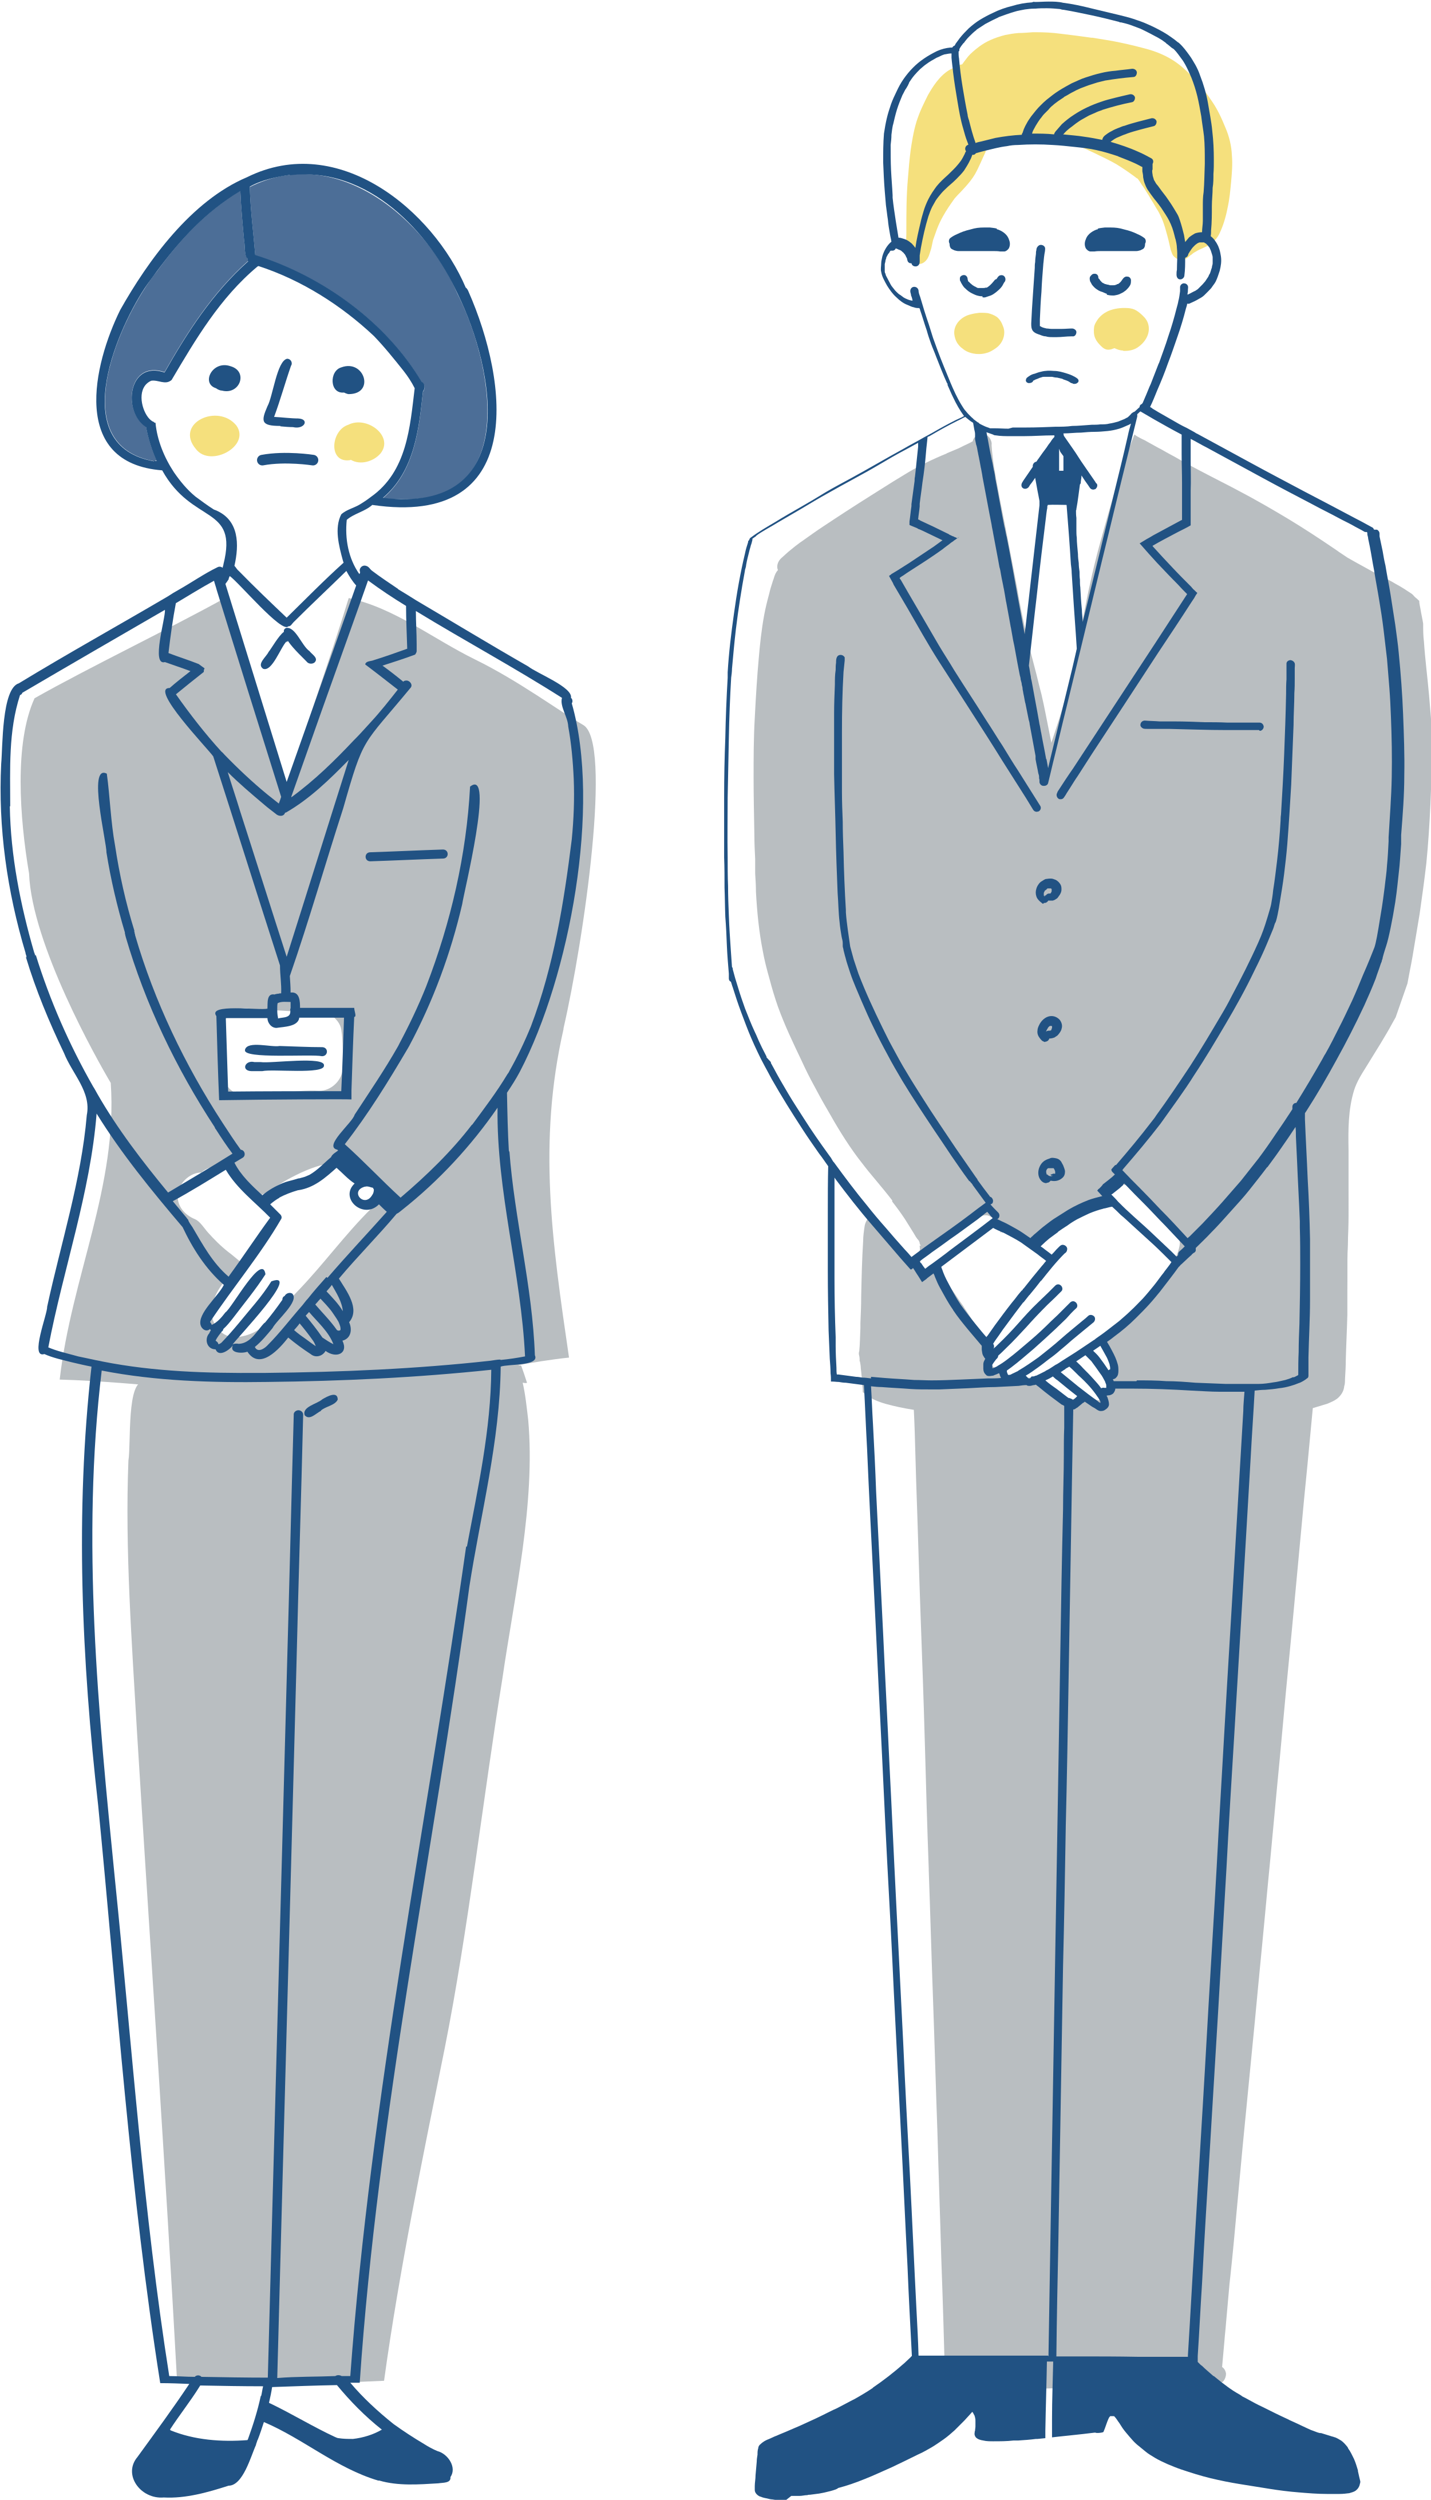 <svg xmlns="http://www.w3.org/2000/svg" id="_&#x30EC;&#x30A4;&#x30E4;&#x30FC;_2" viewBox="0 0 36.44 63.62"><g id="_&#x30EC;&#x30A4;&#x30E4;&#x30FC;_1-2"><g><path d="M24.8,9c-.11-.02-.21-.06-.29-.13-.06-.04-.1-.09-.14-.15-.04-.07-.06-.14-.07-.22-.02-.25,.19-.45,.42-.5,.07-.02,.14-.03,.22-.04,.07,0,.15,0,.22,.01,.08,.02,.16,.05,.23,.1,.07,.06,.12,.14,.15,.23,.04,.09,.04,.18,.02,.27-.03,.12-.1,.22-.2,.29-.07,.05-.15,.1-.23,.12-.06,.02-.13,.03-.19,.03-.04,0-.09,0-.13-.01Z" style="fill:#f5e07d;"></path><path d="M28.59,8.92c-.07,0-.15-.03-.21-.06,0,0-.02,.01-.03,.01-.04,.02-.09,.03-.13,.03-.08,0-.14-.05-.19-.1-.06-.06-.11-.12-.14-.19-.04-.09-.04-.19-.03-.28,.01-.08,.06-.15,.1-.21,.07-.09,.15-.15,.25-.2,.16-.07,.33-.09,.5-.08,.04,0,.09,.01,.13,.02,.07,.02,.13,.06,.19,.11,.08,.07,.16,.14,.2,.25,.08,.23-.04,.46-.23,.6-.1,.08-.23,.11-.35,.11-.01,0-.03,0-.04,0Z" style="fill:#f5e07d;"></path><path d="M23.19,6.58c-.04-.06-.06-.12-.08-.2-.01-.06-.03-.11-.03-.17-.01-.09,0-.18,0-.26v-.08c0-.44,0-.89,.04-1.33,.02-.26,.04-.49,.07-.72,.03-.2,.07-.47,.15-.73,.04-.12,.08-.23,.14-.36,.05-.11,.1-.21,.15-.31,.12-.21,.28-.47,.53-.63,.07-.04,.15-.08,.24-.12,.03-.02,.07-.03,.1-.03l.05-.07s.07-.09,.1-.13c.07-.08,.16-.16,.28-.25,.17-.13,.39-.23,.67-.3,.1-.02,.21-.04,.34-.05,.11,0,.22-.01,.36-.02,.03,0,.05,0,.08,0,.21,0,.42,.01,.64,.04,.25,.03,.49,.06,.77,.1h.03c.23,.04,.46,.07,.69,.12,.29,.06,.52,.12,.74,.18,.27,.08,.48,.18,.66,.3,.18,.12,.34,.27,.54,.49,.17,.19,.31,.37,.42,.54,.13,.19,.23,.4,.34,.67,.09,.21,.15,.45,.16,.7,.02,.22,0,.44-.02,.67-.02,.21-.04,.44-.09,.66-.05,.26-.12,.47-.2,.64-.05,.11-.12,.19-.2,.26-.06,.05-.14,.08-.2,.11-.09,.04-.16,.07-.22,.11-.04,.02-.08,.05-.11,.08h-.01c-.07,.07-.14,.12-.24,.12h-.02c-.07,0-.14-.05-.19-.11-.03-.05-.04-.1-.06-.15-.03-.14-.07-.31-.12-.48,0,0,0,0,0,0-.03-.11-.06-.2-.1-.3-.03-.06-.06-.13-.1-.2-.06-.09-.11-.19-.17-.28l-.07-.12c-.05-.07-.09-.15-.14-.22l-.03-.04s-.06-.1-.1-.15c-.01-.02-.03-.02-.04-.03l-.04-.03-.04-.03c-.15-.11-.3-.21-.43-.29-.14-.08-.3-.16-.45-.23l-.08-.04c-.19-.09-.36-.17-.52-.24h-.01s0,0,0,0c-.25-.1-.51-.18-.74-.25-.02,0-.03,0-.05-.01h-.01s-.01,0-.01,0h0c-.11,.02-.21,.05-.31,.08h-.05s-.03,.02-.03,.02c-.18,.05-.36,.11-.54,.17-.1,.04-.2,.07-.29,.09-.08,.02-.16,.04-.24,.06v.03c-.09,.19-.17,.39-.27,.57-.07,.12-.16,.23-.25,.33-.04,.04-.08,.09-.12,.13-.05,.05-.1,.1-.15,.16-.1,.14-.2,.28-.3,.46-.05,.09-.1,.19-.15,.32-.04,.11-.07,.2-.1,.28-.01,.05-.02,.09-.03,.14-.01,.06-.03,.12-.05,.18-.03,.1-.07,.2-.17,.26-.04,.02-.07,.03-.12,.03-.08,0-.16-.04-.21-.11Z" style="fill:#f5e07d;"></path><path d="M27.83,35.62s.08,.02,.12,.02c.05,0,.1-.01,.14-.04,.09-.06,.11-.16,.1-.26,.02-.02,.03-.04,.05-.06,.02-.04,.04-.08,.05-.12,.02-.06,.04-.11,.05-.17,0,0,0,.01,0,.02,0,0,0-.01,0-.02,0,0,0,0,0,0,0-.04,.02-.08,.02-.12,0-.03,0-.06,0-.09,0-.06-.02-.13-.04-.19-.04-.1-.11-.19-.17-.27-.07-.08-.13-.16-.21-.22,0,0,0,0-.01-.01,.03-.02,.05-.04,.08-.05,.17-.13,.34-.26,.51-.39,.16-.14,.33-.27,.48-.42,.16-.15,.31-.32,.45-.49,.16-.19,.31-.4,.43-.62,.06-.11,.11-.22,.14-.34,.02-.08,.04-.17,0-.25-.02-.05-.05-.09-.09-.12,0-.06,0-.11-.03-.17-.02-.04-.06-.09-.09-.12-.06-.06-.12-.12-.17-.18-.09-.09-.17-.19-.26-.28-.15-.15-.31-.29-.49-.41-.12-.08-.27-.13-.41-.08-.09,.03-.15,.11-.18,.19-.02,.05-.04,.1-.05,.16,0,.03,0,.06-.01,.09-.06,0-.12,.03-.17,.06-.09,.04-.18,.09-.27,.13-.21,.11-.42,.21-.62,.33-.2,.12-.4,.25-.58,.4,0,0,0,0,0,0,0,0-.01,0-.01,.01,0,0,0,0,0,0,0,0,0,0,0,0,0,0,0,0,0,0,0,0,0,0,0,0,0,0,0,0,0,0,0,0,0,0,0,0,0,0,0,0,0,0-.08,.07-.16,.14-.23,.22-.04-.03-.09-.06-.13-.09-.09-.07-.18-.13-.28-.19-.11-.07-.23-.16-.36-.15-.04,0-.08,.02-.11,.04,0-.02-.02-.04-.03-.06-.02-.04-.04-.09-.06-.13-.03-.05-.05-.11-.09-.16-.06-.06-.14-.1-.22-.09-.07,0-.13,.04-.18,.09,0,0,0,0,.01-.01-.02,.02-.03,.03-.05,.05,0,0,0,0-.01,0-.25,.19-.53,.36-.8,.52-.18,.11-.37,.22-.52,.38-.06,.07-.11,.14-.1,.23,0,.12,.11,.22,.23,.23h0s.04,0,.07,0c.09,0,.17-.07,.21-.14,.03,.07,.06,.14,.1,.21,.09,.17,.2,.33,.31,.49,.06,.09,.12,.18,.18,.26,.03,.05,.06,.1,.09,.14,.14,.22,.29,.43,.44,.64,.06,.08,.11,.17,.21,.2,.01,0,.03,0,.04,0h0s0,.01,0,.01h0s0,.01,0,.01h0s0,.01,0,.01h0s0,.01,0,.01h0s0,.01,0,.01h0s0,.01,0,.01h0s0,.01,0,.01h0s0,.01,0,.01h0s0,.01,0,.01h0s0,.01,0,.01h0s0,0,0,0c-.05,.06-.1,.12-.12,.19-.03,.1,0,.19,.08,.26,.06,.05,.13,.06,.19,.05,.04,.06,.08,.12,.14,.16,.04,.03,.09,.04,.14,.04,.06,0,.12-.02,.18-.05,.02,.02,.05,.04,.08,.06,.14,.06,.29,.04,.43-.03,.02,.02,.03,.03,.05,.05,.07,.07,.14,.14,.22,.2,.08,.07,.17,.13,.26,.19,.1,.06,.21,.13,.32,.16,.11,.03,.23,.02,.31-.07,.02-.02,.03-.04,.04-.06,.04,.05,.09,.11,.16,.13Zm-3.54,25.33c-.12,0-.22-.1-.22-.23-.03-1.08-.06-2.15-.1-3.23-.03-1.09-.07-2.18-.1-3.26-.04-1.11-.07-2.21-.11-3.32-.04-1.1-.07-2.21-.11-3.31v-.04c-.04-1.08-.07-2.15-.1-3.23-.03-1.09-.07-2.18-.11-3.28-.04-1.12-.07-2.23-.11-3.35l-.02-.68c-.01-.38-.02-.76-.04-1.14-.26-.04-.49-.09-.71-.15-.21-.06-.37-.13-.5-.23-.03-.02-.06-.05-.09-.07,0-.05,0-.1-.01-.15-.01-.15-.02-.3-.04-.46,0-.05-.01-.11-.02-.16,0,0,0,0,0,0,0,0,0-.01-.01-.02,0-.02,0-.03,0-.05,0-.04-.01-.09-.02-.13,0-.02,0-.05,.01-.07,.02-.19,.02-.39,.03-.59v-.12c.01-.23,.02-.46,.02-.69,.01-.46,.02-.94,.05-1.41,0-.12,.02-.26,.04-.39,.01-.05,.04-.13,.09-.19,.1,.12,.21,.25,.31,.37,.12,.14,.25,.28,.38,.42,.08,.08,.16,.18,.26,.22,.04,.01,.07,.02,.11,.02,.05,0,.1-.02,.15-.05,.08-.06,.12-.16,.1-.25,0,0,0,0,0,0,0-.01,0-.02,0-.03,0,0,.02,0,.03,.01-.01-.02-.02-.04-.03-.06,0-.05-.03-.09-.06-.12,0,0,0,0-.01-.01,0-.01-.01-.02-.02-.03-.08-.14-.18-.29-.29-.47-.1-.15-.21-.3-.32-.44h0s0-.02,0-.02h0s0-.01,0-.01c-.13-.17-.28-.35-.43-.53l-.1-.12c-.12-.14-.23-.29-.34-.43-.3-.4-.55-.82-.77-1.21-.13-.22-.25-.44-.35-.63-.11-.2-.22-.42-.32-.64-.22-.46-.43-.9-.6-1.37-.08-.23-.15-.46-.21-.69-.08-.28-.14-.52-.18-.75-.09-.46-.14-.94-.17-1.48,0-.16-.01-.31-.02-.47,0-.08,0-.17,0-.25v-.12c-.01-.2-.02-.4-.02-.59-.01-.57-.02-1.04-.02-1.47,0-.5,0-1.01,.03-1.53,.03-.59,.06-1.06,.1-1.5,.03-.36,.07-.74,.14-1.12,.03-.16,.07-.33,.13-.55,.02-.09,.05-.19,.08-.28,.01-.04,.03-.08,.04-.12,.02-.07,.05-.14,.1-.19-.04-.09-.01-.2,.06-.28l.02-.02c.08-.07,.16-.15,.25-.22,.07-.06,.15-.12,.23-.18l.03-.02c.2-.14,.39-.28,.56-.39,.39-.26,.79-.52,1.22-.79l.19-.12c.25-.16,.51-.32,.76-.47,.29-.17,.61-.33,.98-.48h-.01c.1-.04,.21-.09,.31-.13l.08-.04,.04-.02c.08-.04,.16-.07,.24-.12,.01-.06,.05-.11,.1-.14,.04-.03,.09-.04,.14-.04,.06,0,.12,.02,.16,.06,.02,.02,.03,.03,.04,.05,.03,.05,.05,.11,.04,.17,.01,.16,.03,.32,.05,.48h0c.1,.61,.23,1.24,.35,1.85,.07,.36,.14,.72,.21,1.09l.04,.21c.07,.41,.15,.83,.25,1.24,.06,.27,.13,.53,.2,.8,.06,.22,.11,.45,.17,.67,.08,.34,.14,.68,.21,1.02l.04,.2s0,.01,0,.02h0c.14-.42,.26-.78,.35-1.11,.2-.76,.36-1.55,.51-2.32,.04-.21,.08-.42,.13-.63,.13-.62,.31-1.24,.48-1.84,.08-.27,.16-.55,.23-.82,.04-.16,.09-.31,.13-.47,.02-.06,.04-.13,.06-.19,.04-.03,.07-.06,.09-.11,.04-.1,.07-.19,.11-.29,0-.02,.02-.05,.03-.07,.01,0,.03,.02,.04,.03,.07,.04,.14,.08,.21,.11l.09,.05c.09,.05,.18,.1,.27,.15l.06,.03,.14,.08c.17,.09,.33,.18,.5,.28,.39,.21,.78,.41,1.17,.61l.15,.08c.48,.25,.94,.52,1.29,.73,.38,.23,.78,.49,1.22,.79l.07,.05,.21,.14c.14,.08,.28,.16,.43,.24,.14,.08,.27,.15,.41,.22,.13,.07,.26,.13,.39,.21,.15,.08,.27,.16,.39,.24,.02,.01,.03,.02,.05,.04,.03,.03,.05,.06,.08,.08,.03,.02,.05,.05,.08,.07,0,.07,.02,.14,.03,.2,.02,.13,.05,.25,.07,.38,0,.15,0,.31,.02,.46,.03,.45,.09,.91,.13,1.36,.03,.35,.06,.7,.08,1.05,0,.07,0,.14,0,.21-.02,1.01-.05,2.02-.15,3.03-.05,.43-.11,.86-.17,1.28-.04,.24-.08,.48-.12,.72-.04,.24-.08,.49-.13,.73-.02,.11-.04,.21-.06,.32-.1,.29-.2,.57-.3,.86-.03,.05-.06,.11-.09,.16-.09,.17-.19,.33-.29,.5-.12,.2-.25,.4-.37,.6-.12,.19-.24,.38-.31,.6-.15,.49-.15,1.01-.14,1.52,0,.1,0,.2,0,.3,0,.22,0,.43,0,.63v-.03s0,.28,0,.28c0,.16,0,.33,0,.49,0,.24-.01,.49-.02,.72-.02,.42-.03,.86-.04,1.29-.06,.41-.12,.81-.18,1.22-.03,.25-.07,.5-.1,.75-.02,.13-.03,.27-.05,.4,0,.06-.02,.13-.02,.19-.14,.1-.3,.17-.49,.22-.05,.53-.1,1.06-.15,1.59l-.08,.81c-.07,.75-.14,1.5-.21,2.25l-.1,1.07-.16,1.66-.15,1.63c-.11,1.13-.21,2.26-.32,3.38-.1,1.09-.21,2.18-.31,3.26l-.32,3.28c-.05,.54-.1,1.08-.15,1.62-.05,.55-.1,1.1-.16,1.65l-.02,.18c-.03,.34-.06,.68-.09,1.01-.01,.15-.03,.3-.04,.45-.02,.22-.04,.45-.06,.67,.06,.04,.09,.1,.1,.17,0,.06-.02,.13-.06,.18-.04,.05-.1,.07-.16,.07,0,0-.01,0-.02,0-.01,0-.03,0-.04,0-.33,.01-.66,.03-.99,.04-.46,.02-.93,.04-1.4,.05-.02,0-.03,0-.05,0h0c-.48,.01-.95,.02-1.43,.03h-.18c-.28,.01-.62,.02-.95,.02-.19,0-.38,0-.57,0-.23,0-.42-.01-.59-.02-.07,0-.14,0-.21-.02,0,.11-.11,.2-.23,.2h0Z" style="fill:#b9bec1;"></path><path d="M34,33.7c-.07,0-.13-.03-.17-.08-.05-.06-.07-.13-.06-.21,0-.05,.01-.11,.02-.16,.02-.25,.03-.51,.04-.76,0-.25,.01-.51,.01-.76,0-.53,.01-1.06,0-1.59,0-.06,0-.13,0-.19,0,.01,0,.02,0,.03-.01-.37-.03-.73-.07-1.1-.06-.06-.1-.14-.08-.23,.02-.09,.02-.2,.09-.27,.06-.06,.14-.1,.23-.09,.09,.01,.16,.08,.19,.16,.03,.07,.03,.14,.04,.21,0,.05,.01,.09,.02,.14,.01,.12,.02,.23,.03,.35,.02,.23,.02,.45,.03,.68,0,.01,0,.02,0,.03h0s0,0,0,0c0,.21,.01,.42,.01,.63,0,.08,0,.16,0,.25,0,.52-.02,1.03-.02,1.55,0,.06,0,.13,0,.19,0,.17-.01,.33-.02,.5,0,.16-.01,.32-.02,.48,0,.13-.11,.24-.25,.24h0Z" style="fill:#b9bec1;"></path><path d="M32.61,35.7c-.01-.14,.1-.27,.25-.27,.04,0,.09,0,.13,0,.06,0,.11,0,.17-.02,.08-.02,.15-.04,.23-.06,.1-.03,.2-.07,.3-.11,.02-.01,.04-.02,.06-.03h0s0,0,0,0c.03-.39,.03-.79,.05-1.18,.02-.49,.03-.97,.04-1.46,.03-1.02,.05-2.05,.08-3.07,0-.18,0-.37,.02-.55,0-.1,0-.19,.01-.29,0-.14,.02-.28,.14-.37,.07-.05,.17-.06,.25-.02-.04,.32-.03,.65-.03,.97,0,.5,.02,1.01,.02,1.51,0,.52-.02,1.03-.02,1.55,0,.39,0,.77,0,1.16-.01,.38-.03,.77-.04,1.15,0,.16-.01,.32-.02,.49,0,.06,0,.12-.02,.18-.01,.11-.06,.2-.14,.28-.06,.06-.14,.1-.21,.13-.04,.02-.09,.04-.13,.05-.1,.03-.2,.06-.3,.09-.18,.05-.38,.09-.57,.1,0,0-.01,0-.02,0-.12,0-.24-.09-.25-.21Z" style="fill:#b9bec1;"></path><path d="M26.81,8.58c-.06,0-.12,0-.18-.02-.05,0-.1-.02-.15-.04-.06-.02-.13-.04-.18-.1-.04-.06-.04-.12-.04-.19,.02-.47,.06-.94,.09-1.41,0-.05,0-.1,.01-.15,0,0,0,0,0,.01,0-.07,.01-.15,.02-.22,0-.03,0-.06,.01-.09,0-.05,.02-.09,.06-.12,.05-.04,.14-.01,.16,.05,.01,.03,0,.06,0,.09,0,0,0,0,0,0-.02,.1-.03,.2-.04,.31,0,0,0,0,0-.01-.02,.25-.04,.49-.05,.74-.02,.23-.03,.47-.04,.7,0,.06,0,.12,0,.17,.01,0,.03,.01,.04,.02,.04,.02,.09,.03,.13,.04,.04,0,.08,.01,.12,.01h0c.1,0,.19,0,.29,0,0,0,0,0-.01,0,.08,0,.17-.01,.25-.01h0s0,0,0,0c.05,0,.11,.04,.11,.09,0,.06-.04,.12-.1,.11,0,0,0,0,0,0-.01,0-.02,0-.03,0h0s0,0-.01,0c0,0,0,0,.01,0-.12,0-.25,.02-.37,.02-.03,0-.06,0-.09,0Z" style="fill:#215283;"></path><path d="M25.03,7.54s0,0,0,0c-.04,0-.07,0-.11-.01-.06-.01-.12-.04-.18-.07-.06-.03-.11-.07-.16-.12-.05-.04-.08-.1-.11-.15,0-.01-.01-.03-.02-.04-.01-.03-.01-.07,0-.1,.02-.03,.06-.05,.09-.05,0,0,0,0,.01,0,.05,0,.09,.05,.09,.1,0,0,0,0,0,0,0,.01,0,.02,.01,.03,0,0,0,.01,0,.02,0,0,.01,.02,.02,.02,.01,.01,.03,.03,.04,.04,.02,.02,.04,.03,.06,.05,.02,.01,.03,.02,.05,.03,.03,.01,.05,.03,.08,.04,0,0,.02,0,.03,0,0,0,0,0-.01,0,.02,0,.04,0,.06,0,.01,0,.03,0,.04,0,.03,0,.05,0,.08-.01,0,0,0,0-.01,0,0,0,.02,0,.03,0,0,0,0,0,.01,0,0,0,0,0,0,0,.03-.02,.06-.04,.08-.06,0,0,0,0,0,0t0,0s.03-.03,.05-.05c.02-.02,.04-.05,.06-.07,0,0,0,0,0,0,.01-.02,.03-.03,.06-.04,0,0,0-.01,.01-.02,.02-.03,.04-.06,.07-.07,.06-.02,.12,0,.14,.07,.01,.04,0,.08-.03,.11-.02,.03-.03,.06-.05,.09-.04,.06-.1,.11-.16,.16-.04,.03-.08,.06-.13,.08-.03,.01-.06,.02-.09,.03-.03,.01-.05,.02-.08,.02-.02,0-.04,0-.05-.02Z" style="fill:#215283;"></path><path d="M28.19,7.48s-.08-.03-.12-.05c-.04-.01-.09-.03-.13-.06-.05-.03-.09-.07-.13-.12-.02-.03-.03-.06-.05-.09-.01-.04-.02-.08,0-.12h0s.04-.06,.08-.07c.05-.01,.1,0,.12,.05,.01,.02,.01,.04,.01,.06,0,0,.01,.01,.02,.02,0,0,.02,.02,.02,.03,.02,.02,.04,.05,.07,.07,0,0,.01,0,.02,.01,.01,0,.02,.01,.04,.02,.01,0,.03,0,.04,.01,0,0,0,0-.01,0,.03,0,.07,.01,.1,.02,0,0,0,0,.01,0,.02,0,.05,0,.07,0,0,0,0,0,0,0,0,0,0,0,0,0h0s.04,0,.06-.01c.01,0,.03-.01,.04-.02,0,0,.01,0,.02,0,.01-.01,.03-.02,.04-.03,.01-.01,.02-.02,.03-.03,.01-.01,.02-.03,.03-.04,0-.01,.02-.02,.02-.03,.03-.04,.07-.07,.12-.06,.05,0,.08,.04,.09,.08,0,.04,0,.08-.01,.11-.02,.06-.07,.11-.12,.16-.04,.03-.08,.06-.13,.08-.05,.03-.11,.04-.17,.05-.02,0-.03,0-.05,0-.05,0-.1-.01-.14-.02Z" style="fill:#215283;"></path><path d="M26.6,22.77s0,.01,.01,.02c0,0,0,0,0,0,0,0,.01,0,.02,0,.02-.03,.05-.05,.08-.05,.01,0,.02,0,.04,0,0,0,0,0,0,0,0,0,0,0,0,0,0,0,0,0,0,0,0,0,0,0,0,0,0,0,0,0,0,0,0,0,.01-.02,.02-.03,0,0,0-.02,.01-.02,0,0,0-.01,0-.02,0,0,0-.01,0-.02,0,0,0,0,0,0,0,0,0-.01,0-.02,0,0,0,0,0,0,0,0,0-.01-.02-.02,0,0,0,0,0,0,0,0,0,0,0,0,0,0-.02,0-.02,0-.01,0-.03,0-.04,0,0,0-.01,0-.02,0,0,0-.01,0-.02,.01,0,0,0,0,.01,0-.01,0-.02,.02-.04,.03,0,0-.02,.02-.03,.02,0,0,0,0,0,.01,0,0,0,.01-.01,.02,0,0,0,.01-.01,.02,0,0,0,.01,0,.02,0,0,0,0,0,0,0,0,0,.01,0,.02h0s0,.01,0,.02c0,0,0,0,0-.01,0,0,0,.01,0,.02,0,0,0,0,0-.01,0,.01,0,.02,.02,.03,0,0,0,0,0-.01,0,0,0,.01,.01,.02Zm-.03,.23s-.03,0-.04-.02c-.03-.02-.05-.04-.07-.06-.03-.03-.06-.07-.07-.11-.02-.06-.02-.13,0-.19,.01-.04,.03-.08,.06-.12,.02-.03,.05-.06,.09-.08,.03-.02,.06-.04,.09-.05,.03,0,.06-.01,.1-.01,.01,0,.03,0,.04,0,.03,0,.05,.01,.08,.02,.04,.01,.08,.04,.11,.07,.02,.02,.04,.05,.05,.07,.02,.04,.02,.08,.02,.12,0,.06-.03,.12-.07,.17-.02,.03-.04,.06-.07,.07-.02,.02-.05,.03-.08,.04-.02,0-.05,0-.07,0-.02,0-.03,0-.05,0,0,.01-.01,.02-.02,.03-.02,.02-.05,.03-.07,.03,0,0-.01,0-.02,0Z" style="fill:#215283;"></path><path d="M26.63,26.25s0,0,0,.01c.02-.02,.05-.03,.08-.03,0,0,.02,0,.02,0,0,0,0,0,0,0,0,0,0,0,0,0,0,0,0,0,.01,0,0,0,.01,0,.02-.01,0,0,0,0,.01,0,0,0,0,0,0,0,0,0,0,0,0,0,0,0,0,0,0,0,0,0,0-.02,.01-.03,0,0,0-.02,.01-.03,0,0,0-.01,0-.02,0,0,0,0,0-.01,0,0,0,0,0,0s0,0,0,0h0s0,0,0,0c0,0,0,0,0-.01,0,0,0,0-.01-.01,0,0,0,0,0,0,0,0,0,0,0,0,0,0,0,0,0,0,0,0,0,0,0,0,0,0,0,0-.01,0s0,0,0,0c0,0,0,0,0,0,0,0-.01,0-.02,0t0,0s0,0,0,0c0,0,0,0-.01,0,0,0-.01,0-.02,.01,0,0-.01,.01-.02,.02,0,0-.02,.02-.02,.03,0,0-.01,.02-.02,.03,0,.01-.01,.02-.02,.04,0,0,0,.01,0,.02,0,0,0,0,0,.01h0s0,0,0,0h0Zm-.02,.27s-.07-.02-.09-.05c-.03-.03-.05-.06-.07-.09-.03-.05-.04-.11-.03-.16,0-.04,.02-.09,.04-.13,.05-.11,.16-.22,.29-.23,.09-.01,.18,.03,.24,.1,.05,.07,.07,.15,.04,.23,0,.02-.02,.05-.03,.07-.02,.03-.04,.06-.07,.09-.02,.02-.05,.03-.07,.05-.05,.02-.09,.03-.14,.03-.01,.04-.05,.08-.1,.08h0Z" style="fill:#215283;"></path><path d="M26.75,29.89s.05,0,.06-.02c0,0,0,0,.01,0,0,0,.01,0,.02,0h0s.01,0,.02,0c0,0,0,0,.01,0,0,0,0,0,0,0,0,0,0,0,0,0,0,0,0,0,0,0,0,0,0,0,0,0,0,0,0,0,0,0,0,0,0,0,0,0,0,0,0,0,0,0,0,0,0,0,0-.01,0-.01,0-.02,0-.03,0-.01,0-.03-.01-.04,0-.02-.02-.04-.03-.06,0,0,0,0,0,0-.01,0-.03,0-.04,0,0,0,0,0,0,0,0,0,0,0,0,0h0s-.07,0-.1,0c-.05,.03-.06,.09-.04,.14,0,0,0,0,0,0,0,0,0,.01,0,.02h0s.01,0,.02,0c.03,.04,.09,.06,.14,.03,0,0,0,0-.01,0h0s0,0-.01,0h0s0,0-.01,0h0s0,0-.01,0c0,0,0,0-.01,0,0,0,0,0,.01,0Zm-.11,.22c-.1,0-.17-.1-.19-.18-.02-.08-.01-.17,.03-.25,.02-.04,.04-.07,.07-.1,.04-.04,.08-.06,.13-.08,.03-.01,.06-.02,.08-.03,.04-.01,.09,0,.14,.01,.05,.01,.09,.04,.12,.08,.02,.03,.03,.06,.05,.09,.02,.05,.04,.1,.05,.15,0,.07-.01,.13-.07,.18-.08,.07-.18,.09-.28,.07,0,0-.01,0-.02,0-.02,.03-.05,.05-.08,.05h0Z" style="fill:#215283;"></path><path d="M32.06,18.58s-.04,0-.06,0c0,0,0,0,0,0,0,0-.02,0-.03,0h.01c-.22,0-.45,0-.67,0,0,0,0,0,0,0,0,0-.02,0-.03,0h.01s-.02,0-.03,0c0,0-.01,0-.02,0,0,0,0,0,0,0-.5,0-.99-.02-1.48-.03-.11,0-.21,0-.32,0-.05,0-.11,0-.16,0-.02,0-.05,0-.07,0-.03,0-.07,0-.1-.01-.04-.02-.07-.05-.07-.09h0c0-.07,.06-.12,.13-.11,0,0,0,0,0,0,.12,.01,.24,.01,.36,.02,.13,0,.26,0,.38,0,.25,0,.5,.01,.75,.02,.2,0,.39,0,.59,.01h0s.03,0,.04,0c0,0,.01,0,.02,0h0s.04,0,.06,0h0s.03,0,.04,0c0,0,0,0,0,0,0,0,.02,0,.03,0h0s0,0,0,0c0,0,0,0,0,0,.02,0,.04,0,.05,0h-.01s.04,0,.06,0h-.01s.01,0,.02,0c0,0,0,0,0,0,.17,0,.34,0,.5,0h.02c.06,0,.1,.04,.11,.1,0,.06-.05,.11-.1,.11h0Z" style="fill:#215283;"></path><path d="M27.95,5.82c.06-.02,.12-.02,.18-.03,.05,0,.1,0,.16,0,.11,0,.21,.01,.34,.05,.13,.03,.24,.07,.34,.12,.07,.03,.12,.06,.16,.09,.05,.03,.06,.1,.03,.15,0,.07-.02,.12-.06,.14-.02,.01-.04,.02-.06,.03-.04,.01-.07,.02-.1,.02-.02,0-.05,0-.07,0h-.02s-.08,0-.12,0h-.04s-.09,0-.09,0c-.08,0-.16,0-.24,0-.11,0-.21,0-.31,0-.06,0-.12,0-.18,.01h-.02s-.02,0-.02,0h-.01s-.04,0-.06,0c-.05-.01-.08-.04-.11-.08-.03-.06-.04-.14,0-.23,.05-.15,.2-.22,.28-.25,.01,0,.02,0,.03-.01Z" style="fill:#215283;"></path><path d="M25.39,5.82c-.06-.02-.12-.02-.18-.03-.05,0-.1,0-.16,0-.11,0-.21,.01-.34,.05-.13,.03-.24,.07-.34,.12-.07,.03-.12,.06-.16,.09-.05,.03-.06,.1-.03,.15,0,.07,.02,.12,.06,.14,.02,.01,.04,.02,.06,.03,.04,.01,.07,.02,.1,.02,.02,0,.05,0,.07,0h.02s.08,0,.12,0h.04s.09,0,.09,0c.08,0,.16,0,.24,0,.11,0,.21,0,.31,0,.06,0,.12,0,.18,.01h.02s.02,0,.02,0h.01s.04,0,.06,0c.05-.01,.08-.04,.11-.08,.03-.06,.04-.14,0-.23-.05-.15-.2-.22-.28-.25-.01,0-.02,0-.03-.01Z" style="fill:#215283;"></path><path d="M27.28,9.75s-.03-.02-.04-.02c0,0,0,0,.01,0-.03-.02-.07-.04-.1-.05-.03-.01-.07-.02-.1-.04,0,0,0,0,0,0-.04-.01-.09-.02-.13-.03-.04,0-.09-.01-.13-.02-.04,0-.08,0-.12,0-.03,0-.06,0-.08,0-.02,0-.04,0-.06,.01,0,0,0,0,0,0,0,0,0,0,0,0,0,0,0,0,0,0,0,0,0,0,0,0-.04,.01-.07,.02-.11,.04-.03,.01-.06,.02-.09,.04,0,0-.01,0-.02,.01,0,0,0,0,0,0-.01,.04-.06,.06-.11,.06-.03,0-.06-.02-.07-.04-.01-.02-.01-.04,0-.06,0-.03,.05-.06,.08-.08,.04-.03,.09-.05,.14-.06,.05-.02,.11-.04,.16-.05,.11-.03,.22-.03,.33-.02,.11,0,.21,.03,.31,.06,.1,.03,.2,.07,.28,.13,.04,.03,.05,.08,.01,.11-.02,.02-.05,.03-.08,.03-.02,0-.04,0-.06-.02Z" style="fill:#215283;"></path><path d="M29.34,4.34s0,.06,.01,.1c0,.04,.02,.08,.03,.12,0,.02,.02,.04,.03,.06,.02,.04,.04,.07,.07,.1,.07,.1,.14,.19,.21,.28,.07,.1,.14,.2,.2,.3,.03,.05,.06,.1,.09,.15,.03,.05,.05,.11,.07,.17,.04,.12,.07,.24,.1,.36,.01,.06,.02,.12,.03,.18,.03-.04,.07-.08,.1-.12,.05-.04,.1-.07,.15-.1,.06-.02,.12-.03,.18-.03,0-.1,.02-.19,.02-.29,0-.12,0-.25,0-.37,0-.12,0-.24,.02-.36,.02-.24,.02-.48,.03-.72,0-.02,0-.04,0-.06,0-.21,0-.43-.02-.64-.02-.17-.05-.34-.07-.51-.03-.17-.06-.34-.1-.51-.04-.16-.09-.32-.15-.47-.05-.12-.1-.23-.16-.34-.03-.05-.05-.09-.09-.14-.06-.08-.12-.17-.19-.24-.01-.01-.02-.02-.04-.03,0,0,0,0,0,0,0,0,0,0,0,0,0,0,0,0,0,0,0,0-.02-.01-.03-.02-.05-.04-.09-.08-.14-.11,0,0,0,0,.01,0-.04-.03-.07-.05-.11-.08-.03-.02-.07-.04-.1-.06,0,0,0,0,0,0-.15-.08-.3-.16-.45-.23-.08-.03-.16-.06-.24-.09-.08-.03-.17-.05-.25-.07,0,0,0,0,0,0,0,0,0,0,0,0,0,0,0,0-.01,0,0,0,0,0,0,0-.01,0-.03,0-.04-.01,0,0,0,0,.01,0-.24-.06-.47-.12-.71-.17-.24-.05-.47-.1-.71-.14-.03,0-.07-.01-.1-.02h0c-.11-.01-.22-.02-.33-.02-.1,0-.2,0-.3,.01-.01,0-.02,0-.03,0-.08,0-.15,.01-.23,.02-.09,.02-.18,.03-.27,.06-.14,.04-.27,.09-.41,.14,0,0,0,0,.01,0-.11,.05-.23,.11-.34,.17-.08,.05-.15,.1-.23,.15,0,0,0,0,.01,0-.07,.05-.13,.11-.19,.17,0,0,0,0,0,0,0,0,0,0,0,0,0,0,0,0,0,0h0s0,0,0,0c-.05,.05-.1,.11-.14,.17,0,0,0,0,0-.01-.04,.05-.08,.1-.11,.16,0,0,0,.01,0,.02,0,0,0,0,0,0,0,.02,0,.03-.02,.04,0,.06,0,.11,.01,.17,0,0,0,0,0-.01,.02,.24,.05,.49,.09,.73,.04,.24,.08,.48,.13,.72,0,.04,.02,.09,.03,.13,0,0,0,0,0-.01,.05,.2,.1,.4,.17,.59,0,0,0,0,0-.01,0,0,0,.01,0,.02,.05-.02,.1-.03,.15-.04,.12-.03,.24-.06,.36-.09,.22-.04,.45-.07,.67-.08,0-.02,.01-.04,.02-.05,.01-.03,.02-.06,.03-.09,.02-.05,.05-.11,.08-.16,.03-.06,.07-.11,.11-.17,.04-.05,.08-.1,.12-.15,.04-.05,.08-.09,.12-.13,.05-.05,.09-.09,.15-.14,.1-.08,.2-.16,.31-.23,.11-.07,.22-.13,.33-.19,.12-.05,.23-.11,.36-.15,.12-.04,.25-.08,.38-.11,.12-.03,.25-.05,.38-.06,.14-.02,.28-.03,.42-.05,.06,0,.11,.03,.12,.09,0,.06-.03,.12-.09,.12-.24,.02-.48,.05-.72,.09-.07,.02-.13,.03-.2,.05-.07,.02-.15,.05-.22,.07-.05,.02-.11,.04-.16,.06-.06,.02-.11,.05-.16,.07-.05,.03-.1,.05-.15,.08-.05,.03-.1,.06-.16,.09,0,0,0,0,.01,0-.05,.03-.1,.07-.15,.1-.05,.04-.1,.07-.14,.11-.04,.03-.08,.07-.11,.11-.04,.04-.07,.07-.11,.11-.03,.03-.05,.06-.08,.1-.03,.03-.05,.07-.08,.11-.04,.06-.08,.13-.11,.19-.02,.03-.03,.07-.04,.1,0,0,0,0,0,0,.19,0,.37,0,.56,.02,.01-.04,.04-.08,.07-.11,.04-.05,.09-.1,.13-.15,.1-.09,.2-.17,.31-.24,.21-.14,.45-.25,.69-.33,.11-.04,.23-.07,.35-.1,.12-.03,.25-.06,.38-.09,.06-.01,.11,.02,.13,.07,.01,.05-.02,.12-.07,.13-.26,.05-.52,.12-.77,.2,0,0,0,0,.01,0-.06,.02-.12,.04-.18,.07-.05,.02-.11,.05-.16,.07-.05,.03-.11,.06-.16,.09-.06,.03-.11,.07-.17,.11-.03,.02-.06,.05-.09,.07-.03,.02-.05,.04-.08,.06-.02,.02-.05,.04-.07,.06-.02,.02-.03,.03-.05,.05h0s-.02,.03-.04,.04c.18,.02,.36,.03,.54,.06,.15,.02,.31,.05,.46,.08,0,0,0,0,0,0,0-.02,.01-.04,.02-.06,.02-.03,.04-.05,.07-.07,.05-.04,.1-.07,.16-.1,.05-.03,.1-.05,.15-.07,.06-.02,.11-.05,.17-.06,.11-.04,.22-.07,.33-.1,.12-.03,.23-.06,.35-.09,.06-.01,.11,.02,.13,.07,.01,.05-.02,.12-.07,.13-.12,.03-.24,.06-.35,.09-.11,.03-.22,.06-.33,.1-.04,.02-.09,.03-.13,.05-.05,.02-.09,.04-.14,.06-.04,.02-.07,.04-.11,.07-.01,0-.02,.02-.04,.03,0,0,0,0,0,0,.24,.07,.48,.15,.7,.25,.12,.05,.23,.11,.34,.17,.05,.03,.06,.09,.03,.14,0,0,0,0,0,.01,0,.01,0,.02,0,.03,0,0,0,0,0-.01,0,.04,0,.07,0,.11Zm-6.61,.65s0,.03,0,.04c.02,.2,.05,.39,.08,.59,.02,.14,.05,.29,.07,.43h0s.01,0,.02,0c.04,0,.08,.02,.12,.03,.03,.01,.06,.02,.09,.04,.04,.02,.07,.05,.11,.08,.03,.03,.06,.07,.09,.11,.03-.22,.08-.43,.13-.64,.02-.1,.05-.2,.08-.3,.03-.1,.07-.2,.12-.3h0s0,0,0,0c0,0,0,0,0,0,0,0,0,0,0,0,.06-.12,.13-.22,.21-.33,.09-.11,.19-.2,.29-.29,0,0,0,0,0,0,.09-.09,.18-.17,.26-.27h0s.05-.06,.07-.09c0,0,0,0,0,0,.04-.06,.07-.12,.1-.18,0-.02,.02-.04,.03-.06-.03-.04-.03-.1,.01-.14,.01-.01,.03-.02,.05-.03,0,0,0,0,0,0-.01-.03-.02-.05-.03-.08-.04-.1-.07-.21-.1-.32-.07-.23-.11-.47-.15-.71-.04-.24-.08-.48-.11-.73-.01-.12-.03-.24-.04-.37,0-.04,0-.07,0-.11-.05,0-.1,.01-.15,.02-.03,0-.07,.02-.1,.03-.04,.02-.08,.04-.13,.06-.09,.05-.18,.1-.26,.16-.06,.04-.11,.09-.16,.13-.05,.05-.1,.1-.15,.16,0,0,0,0,0,0-.05,.06-.09,.12-.13,.18,0,0,0,0,0,0,0,0,0,.01,0,.01,0,.01-.02,.03-.02,.04,0,.01-.01,.02-.02,.04-.02,.03-.03,.06-.05,.08-.03,.05-.05,.1-.08,.15h0c-.05,.12-.1,.24-.14,.37-.04,.13-.07,.26-.1,.39,0,0,0,0,0-.01-.02,.09-.03,.18-.04,.26,0,.09-.01,.17-.02,.26,0,0,0,0,0-.01,0,.22,0,.44,.01,.65,.01,.21,.03,.43,.04,.64,0,0,0,0,0-.01,0,0,0,.01,0,.02Zm3.06,5.89c.12,0,.23,0,.35,0,.25,0,.49-.01,.74-.02,.14,0,.28,0,.42-.02,0,0,0,0-.01,0,.17,0,.34-.02,.51-.03,.07,0,.15,0,.22-.01,.08,0,.16,0,.23-.02,0,0,0,0,0,0,.07-.01,.15-.03,.22-.05,.05-.02,.1-.04,.15-.06,.03-.01,.05-.03,.08-.04,.02-.01,.03-.02,.05-.04,.01-.01,.02-.02,.04-.04,.01-.01,.02-.03,.04-.04,.01-.01,.03-.02,.05-.03,0,0,.01,0,.02-.01,0,0,0,0,0,0,.04-.04,.08-.07,.12-.11,0,0,0-.02,0-.02,.01-.03,.03-.05,.06-.06,0,0,0,0,0,0,0,0,.01-.02,.02-.03,.03-.07,.06-.14,.09-.21,.04-.09,.07-.18,.11-.26,.07-.18,.14-.36,.21-.54,0,0,0,0,0,.01,.08-.23,.17-.46,.24-.69,.08-.23,.15-.47,.21-.71,.02-.07,.04-.14,.05-.21,0,0,0,0,0,.01,.02-.08,.03-.16,.04-.24,0-.01,0-.02,0-.04,0,0,0,0,0,0,0,0,0,0,0,0h0s0,0,0,0c0,0,0,0,0-.01,0,0,0,0,0,.01,0,0,0-.01,0-.02,0-.02,0-.03,0-.05,.01-.05,.04-.08,.09-.09,.05,0,.09,.02,.11,.07,.01,.03,0,.06,0,.09,0,.03,0,.06-.01,.1,0,.01,0,.02,0,.03,.07-.03,.13-.07,.2-.1,.02-.01,.04-.03,.06-.04,.04-.04,.08-.08,.12-.12,0,0,0,0,0,0,.03-.03,.05-.06,.07-.08,.03-.04,.05-.08,.08-.12,.01-.03,.02-.05,.04-.08,.02-.05,.03-.1,.05-.15,0-.04,.02-.07,.02-.11,0-.03,0-.06,0-.09,0-.02,0-.04,0-.06,0-.04-.02-.08-.03-.12-.01-.03-.02-.07-.04-.1,0-.02-.02-.04-.03-.05-.01-.02-.02-.03-.03-.04-.01-.01-.03-.03-.04-.04,0,0-.01-.01-.02-.01-.01,0-.02-.02-.03-.02,0,0,0,0-.01,0,0,0-.01,0-.02,0,0,0-.02,0-.02,0-.01,0-.03,0-.04,0,0,0,0,0-.01,0,0,0,0,0-.01,0-.02,0-.03,.01-.05,.02-.01,0-.02,.01-.03,.02-.01,0-.02,.02-.03,.02-.01,.01-.03,.03-.04,.04-.02,.02-.04,.04-.06,.07-.02,.03-.04,.06-.06,.09,0,.01-.01,.02-.02,.03,0,.01,0,.02-.01,.04-.01,.03-.04,.05-.07,.06h0c0,.16,0,.3-.02,.45,0,.05-.05,.1-.1,.1,0,0,0,0-.01,0-.06,0-.09-.06-.09-.12h0s0,0,0,0c0-.04,0-.08,.01-.12h0c0-.18,.02-.37,0-.56,0,0,0,0,0,.01,0-.08-.02-.17-.04-.25,0,0,0,0,0,.01-.03-.12-.06-.25-.11-.36-.01-.03-.03-.06-.04-.09-.06-.12-.14-.23-.21-.34-.06-.08-.11-.15-.17-.22-.03-.04-.06-.08-.09-.12-.03-.04-.06-.09-.09-.13-.03-.05-.05-.1-.07-.15-.02-.05-.03-.1-.04-.16,0-.05-.01-.1-.02-.15,0-.04,0-.07,0-.11-.03-.01-.06-.03-.08-.04,0,0,0,0,0,0-.17-.09-.36-.16-.54-.23,0,0,0,0,.01,0-.18-.06-.37-.12-.56-.16-.18-.04-.36-.06-.55-.08-.19-.02-.37-.04-.56-.05-.3-.02-.59-.02-.89,0-.09,0-.19,.01-.28,.03-.09,.01-.19,.03-.28,.05-.17,.04-.34,.08-.51,.13-.01,.02-.03,.03-.05,.04-.01,0-.03,0-.04,0-.02,.05-.03,.09-.06,.14-.04,.09-.1,.18-.15,.26-.06,.08-.13,.15-.2,.22-.07,.07-.14,.13-.21,.19,0,0,0,0,0,0-.06,.06-.12,.11-.17,.17-.05,.06-.1,.12-.14,.18-.03,.05-.06,.11-.09,.16-.04,.08-.07,.16-.1,.25-.08,.26-.14,.53-.19,.8h0s0,0,0,0c0,0,0,0,0,0h0c-.01,.06-.02,.13-.03,.19,0,0,0,0,0-.01,0,.04,0,.08,0,.12,0,0,0,0,0-.01,0,.02,0,.04,0,.06h0s0,0,0,0c0,.06-.03,.11-.09,.12,0,0-.01,0-.02,0-.05,0-.09-.03-.1-.08-.03,0-.05,0-.07-.02-.03-.02-.03-.05-.04-.08,0,0,0,0,0,0,0-.03-.02-.05-.03-.07,0-.01-.01-.03-.02-.04,0-.01-.02-.03-.03-.04-.01-.02-.03-.03-.04-.04,0,0,0,0,0,0,0,0,0,0,0,0,0,0,0,0,0,0t0,0s-.03-.03-.05-.04c0,0-.01,0-.02-.01-.02,0-.03-.01-.05-.02h0s-.03-.01-.05-.02c-.01,.03-.03,.05-.07,.06-.01,0-.02,0-.03,0-.01,0-.02,0-.03,0,0,0,0,0,0,0-.01,.01-.02,.02-.03,.04,0,.01-.02,.03-.03,.04-.02,.03-.03,.06-.05,.09,0,.02-.01,.05-.02,.07,0,.03-.01,.06-.02,.1,0,.04,0,.09,0,.13,0,.02,0,.03,0,.05,0,.02,0,.04,.02,.07,0,.03,.02,.06,.03,.08,.03,.06,.07,.13,.1,.19,.02,.04,.05,.07,.08,.11,.02,.03,.04,.05,.07,.08,.03,.03,.06,.06,.1,.08,0,0,0,0,0,0,0,0,0,0,0,0,.03,.02,.05,.04,.08,.06,.02,.01,.05,.03,.08,.04,.04,.02,.08,.03,.12,.04,0,0,.02,0,.03,0-.01-.04-.02-.09-.04-.13,0-.04-.02-.07-.02-.11,0-.06,.04-.11,.1-.11,.06,0,.1,.04,.11,.09h0c0,.05,.02,.11,.04,.16,0,0,0,0,0,0,0,0,0,0,0,0,0,0,0,0,0,0,0,0,0,0,0,0,.07,.24,.14,.47,.22,.7,.04,.12,.07,.23,.11,.35,.04,.11,.08,.22,.12,.33,.1,.27,.21,.53,.32,.8h0c.08,.19,.17,.39,.28,.57,.04,.06,.07,.12,.12,.17,.03,.04,.07,.08,.11,.12,.02,.02,.05,.05,.08,.07,0,0,0,0-.01,0,.04,.03,.08,.06,.12,.09,0,0,.02,0,.02,.01,0,0,.01,.01,.02,.02,0,0,0,0,0,0,0,0,0,0,0,0,0,0,0,0,0,0,0,0,0,0,0,0,0,0,0,0,0,0,.05,.03,.1,.05,.14,.07,.04,.02,.09,.03,.13,.05,0,0,0,0,.01,0,0,0,.02,0,.03,0,.02,0,.04,0,.06,0,0,0,0,0-.01,0,.01,0,.02,0,.03,0,0,0,0,0-.01,0,.12,0,.24,.01,.36,.01Zm1.18,.54h0s0,.02,0,.02h0s0,.02,0,.02h0s0,.02,0,.02h0s0,.02,0,.02h0s0,.02,0,.02h0s0,.02,0,.02h0s0,.02,0,.02h0s0,.02,0,.02h0s0,.02,0,.02h0s0,.01,0,.01h0s0,.01,0,.01h0s0,.01,0,.01h0s0,.01,0,.01h0s0,.01,0,.01h0s0,.01,0,.01h0s0,.01,0,.01h0s0,.01,0,.01h0s0,.01,0,.01h0s0,.01,0,.01h0s0,.01,0,.01h0s0,0,0,0h0s0,0,0,0h0s0,0,0,0h0s0,0,0,0h0s0,0,0,0h0s0,0,0,0h0s0,0,0,0h0s0,0,0,0h0s0,0,0,0h0s0,0,0,0h0s0,0,0,0h0s0,0,0,0h0s0,0,0,0h0s0,0,0,0h0s0,0,0,0h0s0,0,0,0h0s0,0,0,0h0s0,0,0,0h0s0,0,0,0h0s0,0,0,0h0s0,0,0,0h0s0,0,0,0h0s0,0,0,0h0s0,0,0,0h0s0,0,0,0h0s0,0,0,0h0s0,0,0,0h0s0,0,0,0h0s0,0,0,0h0s0,0,0,0h0s0,0,0,0h0s0,0,0,0h0s0,0,0,0h0s0,0,0,0h0s0,0,0,0h0s0,0,0,0h0s0,0,0,0h0s0,0,0,0h0s0,0,0,0h0s0,0,0,0h0s0,0,0,0h0s0,0,0,0h0s0,0,0,0h0s0,0,0,0h0s0,0,0,0h0s0,0,0,0h0s0,0,0,0h0s0,0,0,0h0s0,0,0,0h0s0,0,0,0h0s0,0,0,0h0s0,0,0,0h0s0,0,0,0h0s0,0,0,0h0s0,0,0,0h0s0,0,0,0h0s0,0,0,0h0s0,.01,0,.01h0s0,.01,0,.01h0s0,.01,0,.01h0v.02h0v.02h0v.02h0v.02h0s0,.02,0,.02h0s0,.02,0,.02h0s0,.02,0,.02h0s0,.02,0,.02h0s0,.02,0,.02h0s0,.01,0,.01h0s0,.01,0,.01h0s0,.01,0,.01h0s0,.01,0,.01h0s0,.01,0,.01h0s0,.01,0,.01h0s0,0,0,0h0s0,0,0,0h0s0,0,0,0h0s0,0,0,0h0s0,0,0,0h0s0,0,0,0h0s0,0,0,0h0s0,0,0,0h0s0,0,0,0h0s0,0,0,0h0s0,0,0,0h0s0,0,0,0h0s0,0,0,0h0s0,0,0,0h0s0,0,0,0h0s0,0,0,0h0s0,0,0,0h0s0,0,0,0h0s0,0,0,0h0s0,0,0,0h0s0,0,0,0h0s0,0,0,0h0s0,0,0,0h0s0,0,0,0h0s0,0,0,0h0s0,0,0,0h0s0,0,0,0h0s0,0,0,0h0s0,0,0,0h0s0,0,0,0h0s0,0,0,0h0s0,0,0,0h0s0,0,0,0h0s0,0,0,0h0s0,0,0,0h0s0,0,0,0h0s0,0,0,0h0s0,0,0,0h0s0,0,0,0h0s0,0,0,0h0s0,0,0,0h0s0,0,0,0h0s0,0,0,0h0s0,0,0,0h0s0,0,0,0h0s0,0,0,0h0s0,0,0,0h0s0,0,0,0h0s0,0,0,0h0s0,0,0,0h0s0,0,0,0h0s0,0,0,0h0s0,0,0,0h0s0,0,0,0h0s0,0,0,0h0s0,0,0,0h0s0,0,0,0h0s0,0,0,0h0s0,0,0,0h0s0,0,0,0h0s0,0,0,0h0s0,0,0,0h0s0,0,0,0h0s0,0,0,0h0s0,0,0,0h0s0,0,0,0h0s0,0,0,0h0s0,0,0,0h0s0,0,0,0h0s0,0,0,0h0s0,0,0,0h0s0,0,0,0h0s0,0,0,0h0s0,0,0,0h0s0,0,0,0h0s0,0,0,0h0s0,0,0,0h0s0,0,0,0h0s0,0,0,0h0s0,0,0,0h0s0,0,0,0h0s0,0,0,0h0s0,0,0,0h0s0,0,0,0h0s0,0,0,0h0s0,0,0,0h0s0,0,0,0h0s0,0,0,0h0s0,0,0,0h0s0,0,0,0h0s0,0,0,0h0s0,0,0,0h0s0,0,0,0h0s0,0,0,0h0s0,0,0,0h0s0,0,0,0h0s0,0,0,0h0s0,0,0,0h0s0,0,0,0h0s0,0,0,0h.01s0,0,0,0h.02s0,0,0,0h0s0,0,0,0h0s0,0,0,0h0s0,0,0,0h0s0,0,0,0h0s0,0,0,0h0s0,0,0,0h0s0,0,0,0h0s0,0,0,0h0s0,0,0,0h0s0,0,0,0h0s0,0,0,0h0s0,0,0,0h0s0,0,0,0h0s0,0,0,0h0s0,0,0,0h0s0,0,0,0h0s0,0,0,0h0s0,0,0,0h0s0,0,0,0h0s0,0,0,0h0s0,0,0,0h0s0,0,0,0h0s0,0,0,0h0s0,0,0,0h0s0,0,0,0h0s0,0,0,0h0s0,0,0,0h0s0,0,0,0h0s0,0,0,0h0s0,0,0,0h0s0,0,0,0h0s0,0,0,0h0s0,0,0,0h0s0,0,0,0h0s0,0,0,0h0s0,0,0,0h0s0,0,0,0h0s0,0,0,0h.01s0,0,0,0h.04s0,0,0,0h.02s0,0,0,0h.01s0,0,0,0h0s0,0,0,0h0s0,0,0,0h0s0,0,0,0h0s0,0,0,0h0s0,0,0,0h0s0,0,0,0h0s0,0,0,0h0s0,0,0,0h0s0,0,0,0h0s0,0,0,0h0s0,0,0,0h0s0,0,0,0h0s0,0,0,0h0s0,0,0,0h0s0,0,0,0h0s0,0,0,0h0s0,0,0,0h0s0,0,0,0h0s0,0,0,0h0s0,0,0,0h0s0,0,0,0h0s0-.01,0-.01h0s0-.01,0-.01h0s0-.01,0-.01h0s0-.01,0-.01h0s0-.01,0-.01h0s0-.01,0-.01h0s0-.01,0-.01h0s0,0,0,0h0s0,0,0,0h0s0,0,0,0h0s0,0,0,0h0s0,0,0,0h0s0,0,0,0h0s0,0,0,0h0s0,0,0,0h0s0,0,0,0h0s0-.01,0-.01h0s0-.01,0-.01h0s0-.01,0-.01h0s0-.01,0-.01h0s0-.01,0-.01h0s0,0,0,0h0s0,0,0,0h0s0,0,0,0h0s0,0,0,0h0s0,0,0,0h0s0,0,0,0h0s0,0,0,0h0s0,0,0,0h0s0,0,0,0h0s0,0,0,0h0s0,0,0,0h0s0,0,0,0h0s0,0,0,0h0s0,0,0,0h0s0,0,0,0h0s0,0,0,0h0s0,0,0,0h0s0-.01,0-.01h0s0-.01,0-.01h0s0-.01,0-.01h0s0-.01,0-.01h0s0-.01,0-.01h0s0-.01,0-.01h0s0-.01,0-.01h0s0-.01,0-.01h0s0-.01,0-.01h0s0-.01,0-.01h0s0-.01,0-.01h0s0-.01,0-.01h0s0,0,0,0h0s0,0,0,0h0s0,0,0,0h0s0,0,0,0h0s0,0,0,0h0s0,0,0,0h0s0,0,0,0h0s0,0,0,0h0s0,0,0,0h0s0,0,0,0h0s0,0,0,0h0s0,0,0,0h0s0,0,0,0h0s0,0,0,0h0s0,0,0,0h0v-.02h0s0-.02,0-.02h0s0,0,0,0h0s0,0,0,0h0s0-.01,0-.01h0v-.02h0v-.02h0s0,0,0,0h0s0,0,0,0h0s0,0,0,0h0s0,0,0,0h0s0,0,0,0h0s0,0,0,0h0s0,0,0,0h0s0,0,0,0h0s0-.01,0-.01h0s0-.01,0-.01h0s0-.01,0-.01h0s0-.01,0-.01h0s0,0,0,0h0s0,0,0,0h0s0,0,0,0h0s0,0,0,0h0s0,0,0,0h0s0,0,0,0h0s0,0,0,0h0s0,0,0,0h0s0,0,0,0h0s0,0,0,0h0s0,0,0,0h0s0,0,0,0h0s0,0,0,0h0s0,0,0,0h0s0,0,0,0h0s0,0,0,0h0s0,0,0,0h0s0,0,0,0h0s0,0,0,0h0s0,0,0,0h0s0,0,0,0h0s0,0,0,0h0s0,0,0,0h0s0,0,0,0h0s0,0,0,0h0s0,0,0,0h0s0,0,0,0h0s0,0,0,0h0s0,0,0,0h0s0,0,0,0h0s0,0,0,0h0s0,0,0,0h0s0,0,0,0h0s0,0,0,0h0s0,0,0,0h0s0,0,0,0h0s0,0,0,0h0s0,0,0,0h0s0,0,0,0h0s0,0,0,0h0s0,0,0,0h0s0,0,0,0h0s0,0,0,0h0s0,0,0,0h0s0,0,0,0h0s0,0,0,0h0s0,0,0,0h0s0,0,0,0h0s0,0,0,0h0s0,0,0,0h0s0,0,0,0h0s0,0,0,0h0s-.08-.11-.08-.11h0Zm.53,.91c-.03,.21-.05,.41-.09,.62,0,.01,0,.03-.01,.04,0,.06,0,.12,.01,.19,0,0,0,0,0,.01h0s0,.02,0,.02h0s0,.01,0,.02c0,0,0,0,0,0h0s0,.04,0,.06c0,0,0,0,0,.01h0s0,.01,0,.01h0s0,.02,0,.02h0s0,.06,0,.09h0s0,.05,0,.07c0,.06,0,.13,.01,.19,0,.14,.02,.28,.03,.42h0c0,.08,.01,.16,.02,.23,0,.07,.01,.15,.02,.22,0,.07,0,.13,.01,.2,0,.07,0,.14,.01,.2,0,0,0,0,0,.01,.01,.19,.02,.37,.04,.56,0,.1,.02,.21,.02,.31,.02-.09,.05-.19,.07-.28,.12-.49,.24-.98,.36-1.47,.12-.51,.25-1.02,.37-1.53,.12-.49,.24-.97,.35-1.46,.02-.1,.05-.21,.08-.31-.03,.02-.07,.04-.1,.05-.07,.03-.13,.06-.2,.08-.1,.03-.2,.05-.3,.06-.11,.01-.22,.02-.32,.02-.12,0-.24,.01-.35,.02-.15,0-.3,.02-.45,.02,0,.02,.01,.04,.01,.06,.08,.11,.15,.22,.23,.33,.1,.14,.18,.28,.28,.42,0,0,0,0,0,0,.1,.14,.19,.28,.29,.42,0,0,0,0,0,0,.01,.02,.02,.04,.04,.05,.03,.05,0,.11-.04,.14-.02,0-.03,.01-.05,.01-.04,0-.07-.02-.09-.05-.01-.02-.03-.04-.04-.06,0,0,0,0,0,0h0c-.06-.08-.12-.17-.17-.25,0,.07-.02,.14-.02,.2Zm-1.42,3.93c.02-.2,.05-.41,.07-.61,.06-.49,.11-.98,.17-1.48,.05-.44,.1-.88,.15-1.31h0s0-.05,0-.07c0-.01,0-.02,0-.04,0,0,0,0,0,0-.01-.05-.02-.11-.03-.16-.03-.14-.05-.28-.08-.43-.04,.06-.08,.12-.13,.18,0,0,0,0,0,0-.01,.02-.02,.03-.03,.05-.02,.03-.06,.05-.09,.05-.02,0-.03,0-.05-.01-.06-.03-.06-.1-.03-.15,.01-.02,.02-.03,.03-.05,0,0,0,0,0,0,.08-.12,.16-.23,.24-.35-.01-.06,.03-.12,.09-.13,.02-.02,.03-.05,.05-.07,.07-.1,.14-.2,.21-.29,.03-.05,.06-.09,.1-.14,.03-.05,.06-.09,.1-.13,0-.01,0-.02,0-.03,0,0,0,0,0-.01-.01,0-.02,0-.04,0-.24,0-.48,.02-.73,.02-.12,0-.24,0-.36,0-.12,0-.24,0-.36-.02h0s-.05,0-.07-.02c-.06-.02-.11-.04-.17-.06,.04,.19,.07,.39,.11,.58,0,0,0,0,0-.01,.01,.07,.03,.14,.04,.2,0,0,0,0,0-.01,.01,.07,.03,.15,.04,.22,0,0,0,0,0-.01,.02,.08,.03,.16,.04,.24,0,0,0,0,0-.01,.08,.41,.15,.82,.23,1.22,0,0,0,0,0-.01,.02,.08,.03,.16,.05,.24,0,0,0,0,0-.01,.1,.5,.19,1.01,.28,1.51,.06,.34,.13,.69,.19,1.03,0,0,0,0,0,0,0,.04,.01,.08,.02,.12Zm.57,3.06s0,0,0,.01h0c.01,.07,.03,.15,.04,.22,.08-.35,.17-.7,.25-1.04,.12-.49,.24-.99,.36-1.48,.04-.17,.08-.34,.12-.52-.03-.49-.07-.98-.1-1.47-.01-.15-.02-.31-.03-.46,0-.07-.01-.14-.02-.22-.03-.5-.07-1.01-.11-1.51h0c-.16,0-.32-.01-.48,0,0,.01,0,.02-.01,.03,0,.03,0,.06-.01,.09-.02,.13-.03,.26-.05,.4-.03,.25-.06,.49-.09,.74-.06,.5-.11,.99-.17,1.49-.05,.44-.1,.89-.15,1.34,.02,.09,.03,.19,.05,.28,0,0,0,0,0,0,0,.04,.01,.07,.02,.11h0c.06,.34,.13,.69,.19,1.04h0s.01,.07,.02,.1h0c.01,.06,.02,.11,.03,.17,0,0,0,0,0-.01,.04,.23,.09,.46,.13,.69Zm-7.02,7.71s0,0,0,.01c0,0,0,0,0,0,0,0,0,.02,.01,.03,.02,.03,.03,.06,.05,.09,0,0,0,0,0,0,0,0,0,0,0,0h0c.12,.23,.25,.45,.38,.67,.13,.22,.27,.43,.41,.65,.19,.3,.4,.6,.61,.89,.03,.04,.05,.07,.08,.11,0,0,0,.01,.01,.02,.01,.02,.02,.03,.03,.05,.01,.02,.03,.03,.04,.05h0c.27,.37,.54,.73,.83,1.08,.15,.19,.31,.38,.47,.56,.16,.19,.32,.37,.49,.56,.05,.05,.12,.13,.17,.19,.03-.02,.32-.24,.45-.33,.18-.13,.37-.26,.55-.39,.17-.12,.33-.24,.49-.36,.13-.1,.26-.2,.4-.3-.1-.14-.2-.27-.3-.41,0,0,0,0,0,0-.01-.01-.02-.03-.03-.04,0,0,0,0,0,0,0,0,0-.01-.01-.02-.01-.01-.02-.03-.03-.04,0,0,0,0,0,.01,0,0-.01-.02-.02-.03,0,0,0,0,0,0,0,0-.01-.02-.02-.02,0,0,0,0,0,.01,0-.01-.02-.02-.03-.04,0,0,0,0,0,0-.15-.2-.29-.41-.43-.61-.14-.21-.28-.42-.43-.64-.28-.42-.56-.84-.82-1.27-.13-.22-.26-.44-.38-.67-.12-.22-.24-.45-.35-.68-.11-.22-.21-.45-.31-.68-.1-.24-.21-.48-.29-.72-.04-.13-.09-.26-.12-.39-.02-.06-.03-.12-.05-.19,0-.03-.02-.07-.02-.1,0-.03,0-.05,0-.08,0-.06-.02-.11-.03-.17-.02-.12-.04-.24-.05-.36-.03-.24-.03-.49-.05-.74-.02-.5-.04-1.01-.05-1.52-.01-.5-.03-1-.04-1.51,0-.51,0-1.02,0-1.53,0-.25,.01-.5,.02-.75,0-.12,0-.24,.02-.37,0-.06,0-.12,.01-.18,0-.07,0-.18,.09-.2,.05-.01,.1,.01,.13,.06,0,0,0,0,0,.01,0,.02,0,.05,0,.07-.01,.1-.02,.19-.03,.29h0s0,0,0,0h0s0,0,0,0h0c-.03,.51-.04,1.02-.04,1.53,0,.51,0,1.01,0,1.52,0,.25,.01,.51,.02,.76,0,.26,.01,.52,.02,.77,.01,.49,.03,.99,.06,1.48,0,.02,0,.04,0,.06h0c.01,.15,.03,.3,.05,.45,.02,.14,.04,.28,.06,.42,.03,.11,.06,.22,.09,.33,.04,.12,.08,.24,.12,.36,.18,.47,.39,.92,.61,1.37,.08,.16,.16,.33,.25,.49h0c.12,.22,.23,.43,.36,.64,.13,.22,.27,.44,.41,.66,.27,.43,.56,.85,.84,1.27,.17,.25,.35,.5,.52,.75,0,0,0,0,0,0,0,0,0,0,0,0,.01,.01,.02,.03,.03,.04,0,0,0,0,0,0,0,0,0,0,0,0,0,0,0,0,0,0h0s0,0,0,0c0,0,0,.01,.01,.01,0,0,0,0,0,0,0,0,0,0,0,.01,0,0,0,.01,.01,.02h0c.1,.14,.2,.27,.3,.4,0,0,.01,.01,.01,.02,.01,0,.02,0,.03,.01,.04,.03,.06,.09,.04,.13,0,0,0,0,0,.01-.01,.02-.03,.03-.05,.04,0,0,0,0-.01,0,.06,.07,.13,.14,.2,.21,.04,.04,.04,.11,0,.15-.01,.01-.02,.02-.04,.02,0,0,0,0,0,0,0,0,.01,0,.02,0h0c.05,.02,.1,.05,.15,.07,.11,.05,.21,.11,.32,.17,.11,.06,.21,.13,.31,.2,.02,.01,.04,.03,.06,.04,.01-.01,.02-.03,.04-.04,.03-.03,.06-.06,.1-.09,.08-.07,.16-.14,.24-.2,.09-.07,.18-.14,.28-.2,.1-.06,.2-.13,.3-.19,.17-.1,.34-.18,.52-.25,.11-.04,.23-.07,.35-.1,0,0-.01-.01-.02-.02-.04-.04-.07-.08-.11-.12,0,0,0,0,0,0,.01-.01,.02-.02,.03-.04,0,0,0,0,0,0,.01,0,.02-.01,.03-.02,.03-.03,.06-.06,.08-.09,0,0,0,0,0,0,0,0,.01-.02,.02-.02,0,0,0,0,0,0,.1-.08,.2-.15,.29-.24-.02-.02-.04-.04-.06-.06,0,0,0,0,0,0,0,0,0,0,0,0-.02-.02-.03-.04-.03-.07,.03-.03,.05-.06,.08-.09,0,0,.01-.01,.02-.02,0,0,.02,0,.02,0,.31-.36,.62-.73,.91-1.11,.04-.05,.08-.1,.11-.15h0s0,0,0,0c0,0,0,0,0,0h0c.3-.41,.58-.83,.86-1.25,.28-.43,.54-.87,.8-1.31,.09-.15,.18-.31,.26-.47,.24-.45,.47-.9,.68-1.37,.05-.11,.09-.21,.13-.32,.04-.1,.19-.59,.2-.66,.02-.12,.04-.23,.05-.35,.04-.25,.07-.5,.1-.75,.04-.34,.07-.68,.09-1.03h0s0-.1,.01-.15c.03-.5,.06-1,.08-1.51,.02-.52,.04-1.04,.05-1.56,0-.12,0-.25,.01-.37,0-.11,0-.21,0-.32,0-.01,0-.02,0-.04s0-.03,0-.04c0-.05,.04-.08,.09-.09,.05,0,.1,.03,.12,.08,.01,.04,0,.08,0,.12,0,.03,0,.07,0,.1,0,.05,0,.11,0,.16,0,.13,0,.25-.01,.38,0,.27-.02,.54-.02,.81-.02,.51-.04,1.01-.06,1.52-.03,.51-.06,1.01-.1,1.52-.02,.25-.05,.5-.08,.75-.03,.24-.07,.48-.11,.72-.02,.15-.09,.52-.12,.53-.02,.05-.03,.1-.05,.15-.05,.12-.1,.24-.15,.36-.1,.24-.21,.47-.33,.71-.22,.46-.47,.91-.73,1.35-.26,.44-.52,.88-.8,1.3-.13,.21-.27,.41-.41,.61-.15,.21-.3,.42-.45,.63-.3,.39-.62,.77-.94,1.14-.01,.01-.02,.03-.03,.04,.15,.16,.3,.31,.45,.46,.17,.17,.34,.35,.51,.53,.24,.24,.47,.49,.7,.74,.02-.01,.03-.03,.05-.04,.11-.11,.22-.22,.33-.33,0,0,0,0,0,0,.17-.18,.34-.36,.5-.54,.16-.18,.32-.37,.48-.55,.15-.19,.3-.38,.45-.57,0,0,0,0,0,0,0,0,0,0,0,0h0c.15-.2,.29-.4,.43-.61,.14-.2,.28-.41,.41-.61,0,0,.01-.02,.02-.03,0-.02,0-.04,0-.06,0-.05,.03-.09,.08-.1,0,0,.01,0,.02,0,.23-.37,.45-.74,.66-1.11,.03-.05,.05-.1,.08-.14h0c.12-.21,.23-.43,.34-.65,.12-.23,.23-.47,.34-.7,.1-.22,.19-.44,.28-.66,0,0,0,0,0,0,0,0,0,0,0,0,0,0,0,0,0,0,0,0,0,0,0,0,.12-.27,.24-.57,.29-.7,.04-.12,.08-.34,.15-.78,.06-.34,.09-.6,.11-.75,.02-.19,.05-.37,.06-.56,.02-.2,.03-.41,.04-.61h0s0,0,0,0h0s0,0,0,0h0s0,0,0,0h0s0,0,0,0c0,0,0,0,0,0h0s0-.07,0-.1h0c.03-.51,.07-1.02,.08-1.53,.01-.51,0-1.02-.02-1.53-.01-.25-.02-.49-.04-.74h0s0,0,0,0c0,0,0,0,0,0h0c-.02-.24-.04-.49-.06-.74-.03-.25-.06-.5-.09-.76-.03-.25-.07-.5-.11-.74-.04-.25-.09-.5-.13-.76-.04-.2-.07-.41-.11-.61-.01-.06-.03-.13-.04-.19,0-.03-.01-.06-.02-.1,0-.02,0-.05-.01-.07,0,0-.01,0-.02,0-.02,0-.04,0-.05-.01-.1-.06-.21-.11-.31-.17-.11-.06-.22-.11-.33-.17-.22-.12-.45-.23-.67-.35-.44-.23-.88-.46-1.32-.7-.46-.25-.92-.5-1.38-.75-.14-.07-.27-.15-.41-.22,0,.03,0,.05,0,.08,0,.15,0,.31,0,.47,0,.26,.01,.51,0,.77,0,.21,0,.42,0,.64,0,0,0,0,0,0,0,.01,0,.02,0,.04,0,.02,0,.04,0,.06h0v.14s-.05,.03-.07,.04c-.11,.06-.22,.11-.33,.17-.19,.1-.38,.2-.57,.31h0s0,.01,.01,.02c0,0,0,0,0,0,0,0,0,0,0,0,.17,.19,.34,.37,.51,.55,.15,.16,.31,.32,.47,.48,0,0,0,0,0,0,.01,.02,.03,.03,.04,.05,.04,.03,.07,.07,.11,.1-.03,.04-.06,.09-.08,.13-.03,.04-.05,.08-.08,.12-.27,.42-.55,.84-.83,1.26-.28,.43-.57,.87-.85,1.3-.28,.43-.56,.85-.84,1.28-.12,.19-.24,.37-.36,.56-.07,.1-.13,.2-.2,.31-.03,.05-.06,.09-.09,.14-.02,.04-.05,.08-.07,.11-.02,.03-.05,.04-.08,.04-.02,0-.04,0-.05-.01-.05-.03-.07-.1-.04-.15,0,0,0-.01,.01-.02,0,0,0,0,0-.01,.13-.2,.26-.4,.4-.6,.14-.21,.28-.43,.42-.64,.28-.43,.56-.85,.84-1.28,.28-.43,.56-.85,.84-1.28,.27-.41,.53-.82,.8-1.23-.08-.08-.16-.16-.24-.25-.18-.18-.35-.36-.53-.55-.14-.15-.28-.31-.42-.47,0,0-.01-.01-.02-.02,.06-.04,.12-.07,.18-.11,0,0,0,0,0,0,.08-.04,.15-.09,.23-.13,.22-.12,.43-.23,.65-.35,0,0,.01,0,.02-.01,0-.08,0-.16,0-.24,0-.23,0-.46,0-.69,0-.25-.01-.5-.01-.75,0-.12,0-.24,0-.36,0-.04,0-.09,0-.13-.23-.12-.46-.25-.69-.38-.08-.05-.16-.09-.24-.14-.04-.02-.08-.05-.12-.07-.03,.02-.05,.05-.08,.07,0,.02,0,.04,0,.06-.12,.49-.24,.97-.36,1.46-.12,.49-.24,.98-.36,1.48-.12,.49-.24,.98-.36,1.48-.12,.5-.24,.99-.36,1.49-.12,.49-.24,.99-.36,1.48-.12,.48-.23,.96-.35,1.44-.04,.17-.08,.34-.12,.5-.01,.04-.05,.07-.1,.07h0s-.02,0-.02,0c-.05,0-.09-.04-.1-.09,0-.01,0-.02,0-.04h0s0-.04-.01-.06h0s0-.01,0-.02h0s0-.02,0-.03c0,0,0,0,0,.01,0-.03-.01-.06-.02-.09h0c-.02-.12-.05-.24-.07-.36h0s0-.02,0-.03c0,0,0-.01,0-.02h0s0,0,0,0c0,0,0,0,0,0h0s0-.02,0-.02h0s0-.01,0-.02c0,0,0,0,0,.01-.05-.27-.1-.54-.15-.81,0,0,0,0,0,.01,0-.04-.01-.07-.02-.11,0,0,0,0,0,.01-.03-.15-.06-.3-.09-.45,0,0,0,0,0,.01-.02-.08-.03-.17-.05-.25h0s-.01-.07-.02-.11h0s0,0,0-.01c0-.03-.01-.07-.02-.1,0-.05-.02-.09-.03-.14,0-.03-.01-.07-.02-.1-.02-.11-.04-.21-.06-.31,0,0,0,0,0,0-.03-.15-.05-.29-.08-.44h0s-.02-.1-.03-.14c0,0,0,0,0,0-.01-.06-.02-.11-.03-.17h0c-.01-.06-.02-.12-.03-.17,0,0,0,0,0,.01-.01-.06-.02-.11-.03-.17,0,0,0,0,0,0-.03-.16-.06-.33-.09-.49,0,0,0,0,0,.01-.01-.06-.02-.12-.03-.18-.01-.06-.02-.11-.03-.17,0,0,0,0,0,.01-.02-.12-.05-.24-.07-.36,0,0,0,0,0,0-.01-.06-.02-.13-.04-.19h0c-.05-.29-.11-.58-.16-.86h0c-.01-.07-.03-.14-.04-.22h0c-.08-.4-.15-.8-.23-1.21h0c-.01-.08-.03-.16-.04-.23,0,0,0,0,0,.01-.01-.07-.03-.15-.04-.22,0,0,0,0,0,.01-.01-.07-.03-.14-.04-.21,0,0,0,0,0,.01-.01-.06-.02-.13-.04-.19,0,0,0,0,0,.01-.01-.05-.02-.1-.03-.15h0s0,0,0,0h0s0,0,0,0c0,0,0,0,0,0h0s0-.03,0-.05c0,0,0-.01,0-.02,0-.02,0-.03,0-.05h0s0,0,0-.01c0,0,0,0,0,0,0-.04-.01-.08-.02-.12,0,0,0,0,0,0,0,0,0,0,0,0,0,0,0,0,0,0-.01-.06-.02-.12-.03-.17-.07-.04-.14-.1-.2-.15-.07,.03-.13,.07-.2,.1h0c-.22,.11-.44,.23-.66,.36-.03,.02-.07,.04-.1,.05-.01,.13-.03,.26-.04,.4-.02,.25-.05,.51-.09,.76-.02,.18-.05,.36-.07,.54,0,.02,0,.04,0,.05h0s0,.01,0,.02c0,0,0,0,0,0-.01,.11-.03,.22-.04,.33,.02,0,.04,.02,.06,.03,.22,.1,.45,.21,.67,.32,.02,.01,.05,.02,.07,.04,0,0,0,0,0,0,.03,.01,.06,.03,.09,.04,.01,0,.03,.01,.04,.02,0,0,0,0,.01,0,.02,.01,.04,.02,.06,.03,.02-.01,.03-.02,.05-.04-.04,.03-.07,.05-.11,.08,0,0-.02,.01-.03,.02-.02,.02-.04,.03-.07,.05-.07,.06-.15,.11-.22,.17-.21,.15-.42,.29-.64,.43-.12,.08-.24,.15-.35,.23-.03,.02-.07,.04-.1,.07,0,.02,.02,.03,.03,.05,.06,.11,.13,.22,.19,.33,.13,.22,.25,.43,.38,.65,.13,.22,.26,.45,.39,.67,.13,.22,.27,.43,.4,.65,.27,.43,.55,.85,.82,1.28,.14,.21,.27,.43,.41,.64,.13,.21,.26,.43,.4,.64,.19,.3,.37,.59,.56,.89,.03,.05,.01,.11-.04,.14-.02,0-.03,.01-.05,.01-.04,0-.07-.02-.09-.05-.12-.2-.25-.41-.38-.61-.13-.21-.27-.42-.4-.63-.26-.42-.53-.84-.8-1.26-.28-.43-.55-.86-.83-1.29-.28-.44-.53-.89-.79-1.34-.11-.19-.22-.37-.33-.56-.02-.03-.03-.05-.04-.08,0,0,0,0,0,0-.03-.06-.07-.12-.1-.18h0s.01-.01,.02-.02c.01,0,.03-.02,.04-.03,.05-.03,.1-.06,.15-.09,.1-.06,.2-.13,.3-.19,.21-.14,.42-.28,.63-.42,.07-.05,.15-.11,.22-.16-.08-.04-.17-.08-.25-.12-.11-.05-.22-.11-.34-.16-.02,0-.04-.02-.06-.03h0c-.07-.03-.13-.05-.19-.08,0,0,0-.01,0-.02h0s0-.01,0-.02c0,0,0,0,0,0,0,0,0,0,0-.01,0,0,0-.02,0-.03h0s0,0,0-.01c.02-.13,.03-.26,.05-.39,0,0,0,0,0,0h0s0-.03,0-.05c0,0,0,0,0,0h0c.03-.2,.05-.39,.08-.59,0-.04,0-.07,.01-.11,.03-.25,.05-.5,.08-.76,0-.03,0-.07,0-.1-.11,.06-.22,.12-.33,.18-.23,.12-.45,.25-.67,.38-.22,.13-.44,.25-.66,.37-.22,.12-.44,.24-.65,.36-.22,.12-.43,.25-.65,.38-.2,.12-.4,.23-.6,.35-.1,.06-.2,.12-.29,.17-.1,.06-.19,.11-.28,.18,0,0,0,0,.01,0-.03,.02-.07,.05-.1,.07,0,.01,0,.02,0,.03-.01,.04-.02,.09-.04,.14-.01,.05-.03,.1-.04,.15-.03,.12-.06,.23-.08,.35,0,.04-.02,.09-.03,.13,0,0,0,0,0,.01-.09,.49-.17,.99-.23,1.49-.04,.34-.07,.68-.1,1.01h0c0,.07-.01,.15-.02,.22,0,0,0,0,0-.01-.03,.51-.05,1.03-.06,1.55-.01,.51-.02,1.01-.03,1.52,0,.51-.01,1.01,0,1.52,0,.24,0,.49,.01,.73,0,.25,.01,.5,.02,.75,.01,.29,.03,.59,.05,.88h0s0,0,0,0c0,0,0,0,0,0h0c.01,.14,.02,.29,.03,.43,.01,.01,.02,.03,.02,.05,0,0,0,0,0,.01,.02,.07,.04,.15,.06,.22,.03,.09,.05,.17,.08,.26,.05,.17,.11,.34,.17,.51,.08,.2,.16,.41,.25,.6,.05,.1,.09,.21,.14,.31,.05,.11,.11,.22,.16,.32,0,0,0,0,0,0h0s0,0,0,.01c0,0,0,0,0,0,0,0,0,0,0,.01Zm8.97,3.13s-.06,.05-.09,.08c-.06,.05-.13,.1-.19,.15,0,0,0,0,0,0,0,0-.01,0-.02,.01,.06,.06,.12,.12,.17,.18,.09,.09,.18,.18,.27,.26,.18,.17,.37,.33,.55,.5,.18,.17,.36,.34,.54,.51,.04,.04,.09,.09,.13,.13,.01-.01,.03-.02,.04-.04,0-.03,0-.06,.03-.09,.05-.04,.1-.09,.14-.13,0,0,0,0,0,0-.17-.18-.33-.35-.5-.53-.18-.18-.35-.37-.53-.55-.17-.17-.34-.34-.51-.52,0,0-.02,.02-.03,.02Zm-3.55,.75c-.1,.08-.19,.15-.29,.22-.19,.14-.38,.28-.57,.41-.15,.11-.3,.22-.46,.33-.1,.08-.21,.15-.31,.23,.01,.02,.02,.04,.04,.05,.03,.05,.06,.09,.1,.14,.06-.05,.13-.1,.19-.14,0,0,.33-.24,.44-.33,.36-.27,.73-.54,1.09-.82,0,0-.01-.01-.02-.02-.03-.03-.05-.05-.07-.08-.02-.02-.03-.04-.05-.06-.03,.02-.05,.04-.08,.06Zm-.59,2.29c.13,.18,.26,.35,.4,.52,.09,.11,.17,.21,.26,.31,0-.01,.02-.03,.03-.04,.06-.09,.13-.18,.19-.27,.14-.19,.28-.38,.43-.57,.05-.06,.1-.12,.15-.19,.03-.04,.07-.08,.1-.12,0,0,0,0,0,.01,.01-.01,.02-.03,.03-.04,0,0,0,0,0,0,0,0,0,0,0,0,0,0,0,0,0,0,0,0,0,0,0,0,0,0,0-.01,.01-.02,0,0,0,0,0,.01,.15-.19,.31-.39,.47-.58,.04-.04,.07-.09,.11-.13-.07-.06-.15-.11-.22-.17-.14-.1-.28-.2-.42-.3,0,0,0,0,0,0-.14-.09-.3-.17-.45-.25-.02,0-.03-.01-.05-.02-.07-.03-.14-.06-.21-.1-.16,.12-.32,.24-.48,.36-.28,.21-.56,.42-.84,.63,0,.02,.02,.05,.02,.07,0,0,0,0,0-.01,.04,.12,.09,.23,.15,.34h0c.1,.19,.2,.38,.32,.56Zm3.37,1.17c.06,.06,.12,.11,.17,.18,.07,.09,.14,.19,.2,.28,0,.01,.02,.02,.02,.04,.02,0,.03-.02,.05-.02,0,0,0-.02,0-.02,0-.03,0-.05-.01-.07,0-.03-.01-.05-.02-.08-.02-.05-.04-.11-.07-.16,0,0,0,0,0,0h0s0,0,0,0c-.05-.09-.1-.18-.15-.27-.06,.04-.13,.09-.19,.13Zm-1.56,.66s.01,0,.02,0c0,0,.02,0,.02,0,.03,0,.05-.02,.07-.02,.02,0,.04-.02,.07-.03,0,0,0,0,0,0,.06-.03,.12-.06,.18-.09,0,0,0,0-.01,0,.02-.01,.04-.02,.06-.03h0c.06-.03,.11-.07,.16-.1,0,0,0,0,0,0,.02-.01,.04-.03,.07-.04h0s.1-.06,.14-.09c0,0,0,0,0,0,.06-.04,.13-.08,.19-.12,.21-.13,.41-.27,.62-.41,.01,0,.03-.02,.04-.03,0,0,0,0,0,0,.06-.04,.11-.08,.17-.12h0s.08-.06,.12-.09c.1-.08,.21-.16,.31-.24,.1-.09,.2-.17,.29-.26,0,0,0,0,0,0,.11-.1,.21-.21,.31-.31,.1-.11,.19-.22,.28-.33,0,0,0,0,0,0,.09-.11,.17-.23,.26-.34,0,0,.01-.02,.02-.03h0c.06-.08,.12-.15,.17-.23,0,0,0,0,0,0,0,0,0,0,0,0-.15-.15-.3-.3-.45-.44-.19-.17-.37-.34-.56-.51-.09-.08-.18-.17-.28-.25-.07-.07-.14-.14-.22-.21h0c-.08,.01-.15,.04-.23,.05,0,0,0,0,.01,0-.12,.03-.24,.07-.36,.12-.11,.05-.21,.1-.31,.15-.09,.05-.17,.1-.25,.16-.08,.05-.17,.11-.24,.16,0,0,0,0,.01,0-.08,.06-.15,.11-.23,.17-.06,.05-.13,.11-.19,.17-.01,.01-.02,.02-.03,.03,.02,.01,.04,.03,.06,.04,.07,.06,.15,.11,.22,.17,.04-.04,.08-.08,.12-.13,.02-.02,.04-.04,.06-.06,.03-.03,.06-.06,.1-.06,.07,0,.14,.07,.11,.14,0,0,0,.02-.01,.03-.01,.02-.03,.04-.05,.05-.22,.22-.41,.46-.6,.7,0,0,0,0,0-.01-.09,.12-.18,.23-.28,.35,0,0,0,.01-.02,.02-.05,.06-.1,.13-.15,.19,0,0,0,0,0-.01-.14,.18-.28,.37-.42,.56-.07,.09-.14,.19-.2,.28-.05,.07-.11,.15-.15,.22,0,0,0,0,0,0,0,0,0,0,0,0,0,0,0,0,0,0,0,0,0,0,0,0,.03,.04,.03,.1,0,.13,.05-.04,.09-.08,.13-.12,.18-.17,.35-.35,.51-.53,.16-.18,.32-.36,.5-.53,.09-.09,.18-.17,.26-.25,0,0,.02-.02,.03-.03,0,0,0,0,0,0,0,0,0,0,0,0,0,0,0,0,0,0,0,0,0,0,0,0,.05-.05,.1-.1,.15-.15,.04-.04,.1-.05,.15,0,.04,.04,.05,.11,0,.15-.11,.11-.22,.22-.34,.33,0,0,0,0,0,0-.01,.01-.03,.03-.04,.04,0,0,0,0,0,0-.17,.17-.34,.35-.5,.53-.17,.18-.33,.36-.51,.53-.07,.07-.14,.14-.21,.2,0,.03-.02,.07-.05,.09-.03,.04-.07,.09-.1,.14,0,0,0,0,0,0,0,0,0,.01,0,.02,0,0,0,.02,0,.02,0,.02,0,.03,0,.05,.01,0,.03,0,.04-.01,.03-.01,.06-.03,.09-.04,0,0,0,0-.01,0,.09-.05,.18-.11,.27-.18,.2-.15,.38-.31,.57-.47,.19-.16,.37-.33,.54-.5,.05-.05,.11-.1,.16-.15h0c.11-.11,.21-.21,.32-.32,.04-.04,.1-.05,.15,0,.04,.04,.05,.11,0,.15-.09,.08-.17,.17-.25,.26-.09,.09-.18,.17-.27,.26-.18,.17-.37,.34-.56,.51-.19,.16-.37,.32-.57,.47-.04,.03-.07,.05-.11,.08,0,0,0,.01,0,.02,0,.03,.02,.06,.03,.09,0,0,0,0,.01,0,.01,0,.02,0,.03,0,.02,0,.05-.02,.07-.03,.05-.02,.1-.05,.15-.07,0,0,0,0-.01,0,.19-.11,.36-.23,.53-.35,.19-.15,.38-.3,.56-.46,.18-.16,.37-.31,.56-.47,.05-.04,.1-.08,.14-.12,.04-.04,.11-.03,.15,.01,.04,.04,.03,.11-.01,.15-.1,.08-.19,.16-.28,.23-.1,.08-.19,.16-.29,.24-.09,.08-.18,.16-.28,.24-.09,.08-.19,.16-.29,.23-.09,.07-.19,.15-.29,.22-.1,.07-.19,.14-.3,.2,0,0,0,0,.01,.01,.02,.02,.04,.04,.06,.06,0,0,0,0,0,0,.01,0,.03,0,.04,0Zm-4.09,.01h0c.12,.01,.24,.02,.36,.03,.25,.02,.49,.03,.74,.05,.15,0,.3,.01,.44,.01,.24,0,.49-.01,.73-.02,.23-.01,.47-.02,.7-.03,.11,0,.22,0,.34-.01,0,0,0,0,0,0-.01-.02-.02-.05-.03-.07,0-.02-.01-.04-.02-.05,0,0-.02,0-.03,.01-.04,.02-.08,.03-.12,.05-.03,0-.06,.01-.09,.01-.03,0-.07,0-.09-.03-.05-.04-.07-.1-.07-.16,0-.04,0-.08,0-.11,0-.03,.01-.07,.03-.1,0-.01,.01-.02,.02-.04-.03-.03-.04-.06-.06-.09-.02-.04-.02-.09-.03-.14,0-.03,0-.07,0-.1,0,0,0,0,0,0-.11-.13-.22-.26-.33-.39-.14-.17-.28-.34-.4-.52h0s0,0,0,0c0,0,0,0,0,0,0,0,0,0,0,0,0,0,0-.01-.01-.02h0s0,0,0,0c0,0,0,0,0,0,0,0,0,0,0,0-.12-.17-.22-.36-.32-.54-.05-.09-.09-.18-.13-.28-.01-.03-.02-.06-.04-.09-.04,.03-.15,.11-.16,.12,0,0,0,0,0,0,0,0-.01,.01-.02,.02-.04,.03-.07,.05-.11,.08-.03-.05-.07-.11-.1-.16,0,0,0,0,0,0,0,0,0,0,0,0,0,0,0,0,0,0t0,0h0s0,0,0,0c-.03-.04-.1-.16-.13-.2,0,0-.05,.06-.07,.03-.17-.19-.32-.36-.48-.55-.16-.19-.33-.38-.49-.57-.33-.38-.64-.78-.94-1.18,0,0-.01-.02-.02-.03,0,.09,0,.19,0,.28,0,.25,0,.5,0,.75,0,.27,0,.53,0,.8,0,.24,0,.49,0,.73,0,.5,.01,1,.03,1.5,0,.07,0,.15,0,.22h0s0,0,0,0c0,.19,.01,.37,.02,.56,0,.06,0,.12,.01,.17,.01,0,.03,0,.04,0,.15,.02,.3,.04,.45,.06,.05,0,.1,.01,.16,.02h0c.07,0,.14,.01,.22,.02Zm6.77,.09c.25,0,.5,0,.75,.02,.25,0,.5,.02,.74,.04,.25,.01,.51,.02,.76,.03,.16,0,.32,0,.47,0h.02c.07,0,.14,0,.21,0h0c.05,0,.11,0,.16,0,.12,0,.25-.02,.37-.04,.1-.01,.2-.04,.3-.06h0c.07-.02,.13-.04,.19-.07h0s0,0,0,0c0,0,0,0,.01,0,0,0,0,0,0,0,0,0,0,0,0,0,0,0,.01,0,.02,0h0s.05-.02,.08-.04c.01,0,.02-.01,.03-.02,0,0,0,0,0,0,0-.19,0-.38,.01-.58,0-.24,.01-.48,.02-.72,.01-.5,.02-1.01,.02-1.51,0-.31,0-.62-.01-.94h0s0,0,0,0h0c0-.06,0-.11,0-.16h0s0,0,0,0h0c-.02-.51-.05-1.01-.07-1.52-.01-.21-.02-.42-.03-.63,0-.08,0-.17-.01-.25-.06,.09-.12,.18-.18,.27-.14,.2-.28,.41-.43,.61-.04,.05-.07,.1-.11,.15,0,0,0,0,0-.01-.15,.2-.31,.4-.46,.59-.15,.19-.32,.37-.48,.55-.16,.18-.33,.37-.5,.54-.12,.13-.25,.25-.38,.38,0,0,0,0,0,0,0,0,0,0,0,0,0,.02,0,.04,0,.06,0,.03-.03,.06-.06,.07-.02,.02-.04,.03-.05,.05h0s-.06,.05-.09,.08c-.05,.05-.11,.1-.16,.15,0,0,0,0,0,0-.01,.01-.03,.02-.04,.04-.01,.01-.03,.03-.04,.04-.15,.21-.31,.41-.47,.62,0,0,0,0,0,0-.09,.11-.18,.22-.28,.33-.1,.11-.2,.21-.31,.32,0,0,0,0,0,0-.01,.01-.02,.02-.03,.03,0,0,0,0,0,0,0,0,0,0,0,0,0,0,0,0,0,0,0,0,0,0,0,0-.17,.17-.35,.32-.54,.46-.06,.05-.13,.1-.19,.14,.05,.08,.09,.15,.13,.23,.06,.11,.11,.22,.14,.33,.02,.06,.02,.12,.02,.18,0,.06-.01,.12-.05,.16-.02,.03-.06,.05-.09,.05,0,.02,.02,.03,.02,.05,0,0,0,0,0,0,.06,0,.12,0,.18,0,.04,0,.09,0,.13,0,.09,0,.18,0,.27,0Zm-1.54-.48c.06,.06,.12,.11,.17,.17,.09,.09,.18,.18,.26,.27,.07,.08,.14,.15,.2,.24,0,0,0,0,0,0,.03-.01,.05-.02,.08-.01h0s.03,0,.05,0c0,0,0-.01,0-.02,0-.01,0-.03,0-.04,0-.01,0-.03-.01-.04,0-.02-.02-.04-.02-.06-.04-.07-.07-.14-.12-.2-.04-.06-.08-.11-.12-.17-.04-.05-.07-.1-.11-.15-.05-.05-.1-.1-.15-.15-.08,.05-.16,.11-.24,.16Zm-.18,.93s.07,.02,.09,.05c.04-.03,.08-.06,.11-.1,0,0,0,0,0,0-.17-.13-.34-.27-.51-.41,0,0-.01,0-.01-.01,0,0,0,0-.01,0-.03-.03-.06-.05-.09-.08-.06,.04-.12,.07-.19,.1,.09,.08,.19,.15,.29,.22,.1,.08,.2,.15,.3,.23,0,0,0,0,.01,0h0Zm.79,.12s0-.02,0-.03c0-.01-.01-.03-.02-.04-.02-.03-.03-.06-.05-.08-.06-.09-.13-.18-.2-.26-.09-.1-.18-.19-.28-.28-.08-.08-.16-.16-.24-.23-.02,.01-.05,.03-.07,.04-.01,0-.03,.02-.04,.03,0,0,0,0,0,0-.04,.02-.07,.05-.11,.07,.04,.03,.07,.06,.11,.09h0c.11,.09,.22,.18,.33,.27,.17,.13,.33,.26,.51,.38,0,0,0,0-.01,0,.02,.02,.05,.03,.08,.05Zm-1.32,24.27s0-.04,0-.06c.02-1.2,.04-2.4,.06-3.6,.02-1.18,.04-2.37,.06-3.55,.02-1.18,.04-2.37,.06-3.55,.02-1.17,.04-2.34,.06-3.51,.02-1.21,.04-2.41,.06-3.62,.02-1.22,.04-2.44,.07-3.66,0-.46,.02-.92,.02-1.38,0-.24,0-.48,.01-.71,0-.18,0-.36,0-.55,0,0-.02-.01-.03-.02h0s-.01,0-.02-.01c0,0,0,0-.01,0-.19-.14-.38-.28-.56-.43-.03-.03-.07-.05-.1-.08-.02,0-.03,.01-.05,.01-.03,0-.07,.02-.1,.02,0,0,0,0-.01,0-.03,0-.06,0-.08-.02-.07,0-.13,.01-.2,.02-.2,.01-.4,.02-.6,.03-.23,0-.46,.02-.69,.03-.24,.01-.48,.02-.72,.03-.08,0-.17,0-.25,0-.16,0-.32,0-.48-.01-.25-.02-.5-.03-.75-.05-.09,0-.18-.01-.27-.02,.02,.32,.03,.64,.05,.96,.03,.57,.06,1.15,.08,1.72,.06,1.21,.12,2.43,.18,3.64,.05,1.1,.11,2.21,.16,3.31,.06,1.16,.11,2.32,.17,3.49,.06,1.2,.12,2.39,.18,3.59,.05,1.12,.11,2.24,.17,3.36,.06,1.16,.11,2.32,.17,3.48,.02,.37,.04,.75,.05,1.12,.07,0,.14,0,.21,0,.25,0,.5,0,.76,0,.27,0,.53,0,.8,0,.24,0,.48,0,.72,0,.15,0,.3,0,.45,0,.01,0,.02,0,.03,0,.06,0,.28,0,.33,0Zm.88-24.27s-.08,.07-.12,.1c-.02,.02-.04,.03-.06,.04-.02,.02-.04,.03-.07,.03-.01,.54-.02,1.08-.03,1.62-.01,.6-.02,1.21-.03,1.81-.02,1.17-.04,2.34-.06,3.52-.02,1.21-.04,2.42-.07,3.63-.02,1.2-.04,2.4-.07,3.6-.02,1.18-.04,2.35-.06,3.52-.02,1.17-.04,2.35-.06,3.52-.02,.96-.04,1.92-.05,2.88,.18,0,.36,0,.54,0,.51,0,1.03,0,1.54,.01,.34,0,.68,0,1.03,0,.08,0,.16,0,.24,0,0-.01,0-.03,0-.04t0,0c.06-.96,.11-1.92,.17-2.88,.07-1.16,.14-2.33,.21-3.5,.07-1.15,.13-2.3,.2-3.45,.07-1.16,.14-2.32,.2-3.48,.07-1.21,.14-2.43,.21-3.64,.07-1.17,.14-2.34,.21-3.51,.07-1.19,.14-2.38,.21-3.57,0-.16,.02-.33,.03-.49h-.04c-.19,0-.39,0-.58,0-.24,0-.49-.02-.73-.03-.5-.03-1-.05-1.51-.05-.06,0-.11,0-.17,0-.09,0-.17,0-.26,0,0,.02,0,.03-.01,.05-.01,.03-.03,.06-.05,.08-.03,.02-.05,.03-.09,.04-.02,0-.04,0-.07,.01,0,.01,.01,.02,.02,.04,.02,.06,.04,.12,.04,.18,0,.06-.05,.11-.1,.14-.03,.02-.06,.03-.1,.03,0,0-.02,0-.02,0-.03,0-.06-.02-.08-.03-.04-.03-.09-.06-.13-.08-.06-.04-.13-.09-.19-.13,0,.01-.02,.02-.03,.03Zm-7.57,27.93s-.02,0-.02,0h-.01c-.1,0-.21,0-.31-.02-.05,0-.11-.02-.16-.03-.06-.01-.12-.03-.17-.05-.06-.03-.12-.09-.12-.16,0-.03,0-.06,0-.1,0-.09,.02-.18,.02-.28,.01-.11,.02-.23,.03-.34,0-.06,.01-.12,.02-.18,0-.06,0-.11,.02-.17,0-.04,.03-.08,.06-.1,.03-.03,.06-.05,.09-.07,.05-.03,.1-.05,.15-.07,.05-.02,.1-.05,.16-.07,.11-.05,.22-.09,.33-.14,.17-.07,.35-.15,.52-.23,.18-.08,.36-.17,.54-.26,.04-.02,.08-.04,.13-.06,0,0,0,0,0,0,.16-.08,.32-.17,.48-.25,.16-.09,.31-.18,.46-.28,0,0,0,0-.01,0,.28-.19,.55-.4,.81-.63h0s0,0,0,0h0c.05-.05,.11-.1,.16-.15,0-.01,.02-.02,.03-.03,0,0,0-.01,0-.02h0c-.04-.75-.08-1.5-.11-2.25-.06-1.15-.11-2.3-.17-3.45-.06-1.19-.12-2.38-.18-3.57-.05-1.11-.11-2.22-.17-3.33-.06-1.16-.11-2.32-.17-3.49-.06-1.16-.11-2.32-.17-3.47-.06-1.17-.12-2.34-.17-3.51-.03-.54-.05-1.08-.08-1.62h0c-.15-.02-.31-.04-.46-.06-.06,0-.12-.01-.18-.02h0s0,0,0,0c0,0,0,0,0,0-.05,0-.11-.01-.17-.01-.01,0-.02,0-.03,0h0c0-.07,0-.14-.01-.21h0c0-.12-.01-.24-.02-.37-.01-.24-.02-.48-.03-.72-.01-.5-.02-1.01-.02-1.51,0-.51,0-1.01,0-1.52,0-.38,0-.77,.01-1.15-.08-.11-.15-.22-.23-.32-.14-.2-.28-.4-.41-.6-.28-.43-.55-.86-.8-1.3-.12-.23-.25-.45-.36-.69-.11-.23-.21-.46-.3-.7-.08-.21-.16-.42-.23-.63-.03-.1-.07-.21-.1-.31-.02-.05-.03-.1-.05-.15,0,0,0,0-.01,0-.03-.02-.04-.05-.04-.08,0-.04,0-.08,0-.12,0,0,0,0,0,0,0,0,0,0,0,0,0,0,0,0,0,0h0c-.02-.24-.04-.47-.05-.71-.01-.25-.02-.49-.04-.74-.01-.25-.01-.49-.02-.74,0-.26,0-.51-.01-.77,0-.51,0-1.02,0-1.53,0-.5,.01-1.01,.03-1.51,.01-.51,.03-1.02,.06-1.53,0-.05,0-.09,0-.14h0c.03-.5,.09-1,.16-1.49,.07-.51,.16-1.03,.28-1.53,.02-.1,.05-.2,.08-.29h0s0,0,0-.01c0,0,0,0,0,0,0-.02,.01-.03,.03-.05,0-.02,.02-.05,.04-.06,.2-.15,.41-.27,.63-.4,.21-.13,.42-.25,.63-.37,.21-.12,.43-.25,.64-.38,.22-.13,.45-.25,.67-.37,.44-.24,.88-.5,1.32-.74,.17-.1,.35-.19,.52-.29h0s.09-.05,.13-.07c.03-.02,.06-.03,.09-.05h0c.19-.11,.39-.22,.59-.32,.04-.02,.09-.04,.13-.06,0,0,0,0,0,0,.03-.01,.05-.03,.08-.04-.11-.15-.2-.31-.28-.48-.05-.1-.09-.2-.14-.31,0,0,0-.01,0-.02,0,0,0,0,0,0,0,0,0-.02-.01-.03,0,0,0,0,0,.01-.1-.22-.19-.45-.28-.68-.04-.11-.09-.22-.13-.33-.04-.11-.08-.23-.11-.34-.06-.17-.11-.35-.17-.52,0-.02-.01-.03-.02-.05-.05,0-.09,0-.14-.02-.06-.01-.11-.04-.16-.06-.11-.04-.21-.12-.29-.2-.09-.08-.16-.18-.23-.29-.03-.05-.06-.11-.09-.17-.03-.06-.05-.12-.06-.18-.02-.07,0-.15,0-.22,0-.06,.02-.12,.03-.18,.04-.14,.12-.28,.23-.37-.01-.07-.03-.14-.04-.21-.02-.11-.04-.23-.05-.35-.02-.12-.03-.24-.05-.37-.01-.12-.02-.24-.03-.36-.02-.24-.03-.49-.04-.73,0-.24,0-.49,.02-.73,.02-.13,.04-.25,.07-.38,.03-.13,.07-.25,.11-.37,.04-.11,.09-.22,.14-.32,.05-.11,.11-.22,.18-.32,.14-.2,.31-.38,.52-.52,.1-.07,.21-.13,.33-.19,.11-.05,.23-.08,.34-.09,.02,0,.03,0,.05,0,.01-.02,.03-.04,.06-.05,0-.01,.02-.02,.02-.04,.04-.05,.07-.1,.11-.15,.07-.09,.15-.17,.23-.25,.09-.08,.19-.16,.29-.22,.1-.06,.21-.12,.32-.17,.16-.08,.33-.14,.5-.18,.16-.05,.33-.08,.5-.09,.02-.01,.05-.02,.07-.01,.12,0,.23-.01,.35-.01,.12,0,.25,0,.37,.03,.24,.03,.47,.08,.71,.14,.24,.06,.47,.11,.71,.17,.12,.03,.25,.06,.37,.1,.12,.04,.24,.08,.35,.13,.14,.06,.28,.13,.42,.21,.07,.04,.13,.08,.2,.13,.06,.04,.11,.08,.17,.13,.01,0,.02,.01,.03,.02,0,0,0,0,0,0,.1,.09,.18,.2,.26,.31,.06,.08,.1,.16,.15,.24,.05,.09,.09,.18,.12,.27,0,0,0,0,0,0,0,0,0,0,0,0,.09,.23,.16,.47,.2,.7,.02,.11,.04,.23,.06,.35,.02,.12,.04,.24,.05,.36,.03,.25,.04,.49,.04,.74,0,.12,0,.24-.01,.36,0,.12,0,.23-.02,.35,0,.15-.02,.31-.02,.46,0,.21,0,.42-.02,.62,0,.05,0,.1-.01,.15,.05,.04,.09,.08,.12,.13,.03,.04,.05,.08,.07,.12,.01,.03,.02,.05,.03,.08,.02,.06,.03,.12,.04,.18,.02,.13,0,.25-.03,.37-.03,.09-.06,.19-.1,.27-.02,.04-.05,.08-.08,.12-.03,.05-.07,.09-.11,.13-.03,.03-.07,.07-.1,.1-.04,.04-.09,.07-.13,.09-.08,.05-.17,.09-.26,.13-.01,0-.02,0-.03,0,0,0-.02,0-.02,0,0,.04-.02,.08-.03,.12-.06,.24-.13,.47-.21,.7-.08,.23-.16,.47-.25,.7-.08,.23-.17,.45-.27,.68-.03,.07-.06,.15-.09,.22-.03,.07-.06,.14-.09,.2,0,0,0,0,0,.01,.02,.01,.04,.02,.06,.04,.05,.03,.1,.06,.15,.09,.12,.07,.23,.13,.35,.2,.12,.07,.24,.14,.37,.2h0c.07,.04,.13,.07,.2,.11h0s.04,.03,.07,.04c.46,.25,.92,.5,1.38,.75,.44,.24,.88,.47,1.33,.71,.44,.23,.88,.46,1.33,.7,.14,.07,.28,.15,.41,.22,.03,.01,.04,.04,.05,.06,.02,0,.05,0,.07,0,0,0,.02,0,.02,.01,.03,.02,.05,.05,.05,.09,0,.01,0,.03,0,.04,0,.01,0,.02,0,.03,.03,.13,.05,.25,.08,.38,.02,.12,.04,.24,.07,.36,.04,.25,.09,.49,.13,.74,.04,.26,.08,.51,.12,.77,.03,.24,.07,.49,.09,.73,.05,.51,.09,1.03,.11,1.55,.02,.52,.04,1.03,.03,1.55,0,.51-.04,1.01-.08,1.52,0,.04,0,.08,0,.12,0,.04,0,.07,0,.11h0s0,0,0,0h0s0,0,0,0h0c-.02,.24-.03,.49-.06,.73-.02,.16-.04,.42-.09,.75-.07,.45-.17,.93-.23,1.11,0,0-.06,.18-.09,.3,0,0,0,.03-.02,.07,0,.03-.02,.06-.03,.09-.04,.13-.09,.25-.13,.38-.09,.23-.19,.46-.29,.68-.22,.47-.46,.94-.71,1.39-.24,.44-.49,.87-.76,1.29-.01,.02-.03,.04-.04,.06,0,0,0,.01,0,.02,0,.04,0,.09,0,.13,.02,.51,.05,1.02,.07,1.52,.03,.51,.05,1.03,.06,1.54,0,.51,0,1.03,0,1.54,0,.49-.03,.98-.04,1.46,0,.14,0,.29,0,.43,0,.01,0,.03,0,.04,0,.03-.01,.06-.04,.07-.03,.03-.07,.05-.1,.07-.04,.02-.07,.04-.11,.05h0s0,0,0,0h0c-.07,.03-.13,.05-.2,.07-.1,.03-.2,.05-.3,.06-.11,.02-.23,.03-.35,.04-.09,0-.18,.01-.27,.02-.03,.56-.07,1.12-.1,1.68-.07,1.2-.14,2.39-.21,3.58-.07,1.17-.14,2.34-.21,3.51-.07,1.14-.14,2.28-.2,3.42-.07,1.2-.14,2.4-.21,3.61-.07,1.16-.14,2.33-.21,3.49-.07,1.14-.14,2.28-.2,3.43-.04,.62-.07,1.24-.11,1.85h0s0,.1,0,.15c.02,.02,.04,.04,.06,.06h0s.03,.03,.05,.04c.09,.09,.19,.17,.29,.26,0,0,0,0,.01,0,.09,.07,.18,.15,.28,.22,.09,.07,.19,.14,.29,.2,0,0,0,0,0,0h0c.05,.03,.11,.06,.16,.1,.06,.03,.12,.06,.17,.09,.11,.06,.22,.12,.33,.17,.22,.11,.44,.22,.66,.32,.05,.03,.11,.05,.17,.08,.11,.05,.21,.1,.32,.15,.06,.03,.11,.05,.17,.07,.05,.02,.1,.04,.15,.05,0,0,.02,0,.03,0,.1,.03,.19,.06,.29,.09,.02,0,.05,.02,.07,.02,.05,.02,.1,.05,.15,.08,.06,.04,.11,.1,.16,.16,0,.01,.02,.02,.02,.04,.06,.08,.1,.17,.15,.27,.04,.09,.07,.19,.1,.29,0,0,0,.01,0,.02,.02,.09,.04,.18,.06,.26,0,.02,0,.04-.01,.06,0,0,0,0,0,0-.01,.07-.05,.13-.1,.17-.05,.04-.11,.05-.17,.07-.08,.01-.16,.02-.25,.02-.02,0-.04,0-.05,0-.09,0-.18,0-.27,0h0c-.24,0-.48-.02-.72-.04-.25-.02-.49-.05-.74-.09-.25-.04-.5-.08-.75-.12-.25-.04-.5-.09-.75-.15-.25-.06-.5-.14-.74-.22-.12-.04-.24-.09-.36-.14-.11-.05-.22-.1-.32-.16-.08-.05-.17-.1-.24-.16-.07-.06-.15-.12-.22-.18-.07-.06-.13-.13-.19-.2-.06-.07-.12-.14-.17-.21-.03-.05-.06-.09-.09-.14-.04-.05-.07-.11-.12-.16,0,0,0,0-.01-.01,0,0,0,0,0,0,0,0,0,0-.01,0,0,0,0,0,0,0,0,0,0,0,0,0,0,0,0,0,0,0-.03,0-.05,0-.08,0,0,0,0,0,0,0,0,0,0,0,0,0,0,0,0,0,0,0,0,0,0,0-.01,0,0,0,0,0,0,0,0,.01-.02,.02-.03,.04,0,0,0,.01-.01,.02-.05,.11-.08,.23-.13,.34,0,.02-.19,.04-.2,.02,0,0-.02,0-.03,0-.3,.04-1.02,.11-1.08,.12h0c0-.07,0-.13,0-.19,0-.09,0-.18,0-.28,0-.49,.02-.97,.03-1.46-.05,0-.11,0-.16,0-.01,.59-.03,1.17-.04,1.76,0,.06,0,.13,0,.19h0s-.2,.02-.2,.02c-.01,0-.03,0-.04,0-.15,.02-.3,.03-.45,.04-.01,0-.03,0-.04,0h0s-.01,0-.02,0c-.01,0-.02,0-.03,0,0,0-.01,0-.02,0h0s0,0,0,0c0,0,0,0-.01,0-.17,.02-.35,.02-.52,.02-.08,0-.17,0-.25-.02-.07-.01-.14-.03-.19-.08-.03-.04-.04-.08-.03-.12,0-.02,0-.03,.01-.05,0-.04,.01-.07,.01-.11,0-.05,0-.09,0-.14,0-.03,0-.05-.01-.08,0-.01,0-.02-.01-.04,0-.02-.02-.04-.03-.06,0-.02-.02-.03-.03-.05-.03,.03-.06,.07-.09,.1-.04,.04-.07,.08-.11,.12-.08,.08-.17,.17-.25,.25-.09,.08-.18,.16-.28,.23-.1,.07-.2,.14-.3,.2-.11,.06-.22,.13-.34,.18-.22,.11-.45,.22-.68,.33-.23,.1-.46,.21-.69,.3-.22,.09-.45,.17-.68,.23-.01,.04-.35,.12-.48,.14-.08,.01-.15,.02-.23,.03-.02,0-.05,0-.07,.01-.07,0-.13,.02-.2,.02-.02,0-.05,0-.07,0-.05,0-.1,0-.14,0Z" style="fill:#215283;"></path><g><g><g><path d="M4.92,60.64c-.1,0-.31-.01-.41-.02-.3-5.51-.68-11-1.02-16.52-.13-2.27-.31-4.66-.22-6.93,.07-.4-.05-2.09,.41-2-.07-.07-.07-.19,0-.26,3.18,.08,6.36,.11,9.51-.22,0,.02,.01,.04,.02,.06,.02,0,.04,0,.06,0,.05,.14,.1,.28,.15,.44-.03,.02-.08,0-.11,0,.07,.3,.1,.61,.14,.94h0c.19,2.13-.35,4.47-.66,6.61-.47,2.9-.87,6.39-1.46,9.36-.56,2.78-1.17,5.72-1.55,8.49-1.61,.08-3.21,.08-4.83,.03Z" style="fill:#b9bec1;"></path><path d="M8.92,11.71c-.57,.09-.5-.76-.05-.9h0c.47-.24,1.17,.29,.82,.73-.17,.2-.51,.31-.76,.16Z" style="fill:#f5e07d;"></path><path d="M4.99,11.43c-.56-.66,.56-1.18,1.03-.6,.37,.52-.66,1.08-1.03,.6Z" style="fill:#f5e07d;"></path><path d="M10.18,12.7c-.14,0-.29,0-.43-.02,.81-.68,.92-1.77,1.02-2.71,.06-.07,.06-.2-.03-.24-.9-1.51-2.51-2.69-4.24-3.23-.05-.6-.12-1.11-.14-1.74,2.24-1.13,4.51,.86,5.29,2.72h0c.86,1.68,1.63,5.37-1.47,5.22Z" style="fill:#4c6e97;"></path><path d="M3.94,11.74c-2.36-.41-.87-3.69,.06-4.84,0,0,0,0,0,0,.59-.81,1.25-1.52,2.12-2.05,.02,.45,.06,.88,.1,1.3,.02,.06,0,.38,.08,.41,0,.03,0,.06,.02,.08-.91,.81-1.55,1.81-2.13,2.83,0,0,0,0,0,0-.93-.32-1.08,1.01-.47,1.39,.05,.28,.15,.6,.27,.86,0,0-.05,0-.05,0Z" style="fill:#4c6e97;"></path><path d="M14.35,26.17c.52-2.27,1.25-7.3,.5-7.72-.62-.36-1.64-1.12-2.74-1.66-1.1-.54-2.05-1.31-3.23-1.57-.44,1.44-1.13,3.38-1.57,4.82-.6-1.57-.99-3.25-1.58-4.82-1.37,.76-3.49,1.78-4.85,2.55-.52,1.14-.38,3.04-.14,4.46,.07,1.8,1.73,4.74,2.08,5.33,.18,2.63-1,4.93-1.3,7.55,1.96,.05,5.04,.46,7,.51,0,0,0,0,0,0,1.83-.19,4.15-.88,5.97-1.07-.43-2.94-.8-5.47-.14-8.36Zm-8.67-.08c.11-.38,.46-.49,.75-.4,.56,0,1.12,.08,1.68,.05,.25-.01,.54,.21,.58,.46,.05,.32,.04,.63,.04,.96,0,.32-.29,.61-.61,.6-.63-.03-1.24,.13-1.86,.12-.34,0-.59-.28-.6-.61-.01-.4-.09-.78,.02-1.17Zm3.78,4.66c-.68,.67-1.23,1.44-1.89,2.12-.45,.47-.86,1.13-1.58,1.16-.33,.01-.59-.3-.6-.61,0-.36,.18-.65,.41-.91,.08-.09,.24-.25,.36-.37-.12-.09-.24-.2-.35-.28-.19-.15-.36-.32-.52-.5-.09-.1-.19-.27-.32-.33-.3-.12-.52-.4-.42-.74,.07-.24,.32-.45,.58-.45,.03-.03,.07-.06,.11-.08,.31-.17,.63-.03,.82,.24,.08,.12,.16,.25,.25,.37,.02,.03,.06,.08,.1,.11,0,0,.01,0,.02,0,.32-.05,.61-.31,.89-.46,.58-.32,1.41-.67,2.01-.22,.32,.23,.41,.66,.11,.96Z" style="fill:#b9bec1;"></path></g><g><path d="M7.14,10.85h0c.11,.01,.22,.02,.32,.02,.3,.07,.43-.21,.13-.22h.02c-.21,0-.42-.03-.63-.04,.16-.43,.28-.87,.43-1.3,.05-.07,0-.18-.1-.18-.26,.06-.36,.96-.5,1.21-.17,.39-.16,.5,.33,.5Z" style="fill:#215283;"></path><path d="M6.24,26.72c-.07,.24,1.69,.1,1.96,.16,.16,0,.17-.22,.01-.23-.37,0-.73-.02-1.09-.03-.21,.04-.81-.14-.88,.09Z" style="fill:#215283;"></path><path d="M6.65,27.03s-.09,0-.14,0h0s-.02,0-.03,0c-.24-.06-.35,.22-.08,.23,.08,0,.17,0,.25,0,.01,0,.02,0,.03,0h0c.26-.06,1.58,.09,1.57-.14,.04-.25-1.36-.05-1.61-.09Z" style="fill:#215283;"></path><path d="M7.3,16.35s.02-.03,.03-.04c.15,.22,.43,.47,.5,.55,.05,.04,.13,.04,.18,0,.11-.11-.06-.2-.13-.29-.2-.14-.35-.62-.59-.59-.05,.02-.07,.06-.06,.1-.14,.1-.32,.43-.39,.51-.06,.13-.31,.31-.14,.43,.23,.09,.45-.56,.6-.7,0,0,0,0,0,.01Z" style="fill:#215283;"></path><path d="M8.17,35.9c.12-.11,.36-.13,.43-.28,0-.23-.27-.08-.39-.01-.13,.12-.53,.19-.45,.41,.13,.14,.29-.06,.41-.11Z" style="fill:#215283;"></path><path d="M9.43,21.92c.62-.02,1.23-.05,1.85-.07,.16,0,.16-.23,0-.23-.62,.02-1.23,.05-1.85,.07-.16,0-.16,.23,0,.23Z" style="fill:#215283;"></path><path d="M8.76,9.99s.08,.04,.12,.04c.68,0,.4-.9-.19-.68-.31,.09-.3,.68,.07,.64Z" style="fill:#215283;"></path><path d="M5.87,9.32c-.46-.16-.76,.44-.37,.56,.04,.03,.1,.06,.15,.06,.46,.12,.68-.49,.22-.62Z" style="fill:#215283;"></path><path d="M12.96,29.32s0,.01,0,.01c-.03-.51-.04-1.01-.05-1.52,.12-.18,.23-.35,.33-.54,1.27-2.43,2.07-6.76,1.32-9.37,.03-.04,.02-.11-.02-.14,.05-.27-.86-.62-1.09-.8-.96-.55-1.9-1.12-2.85-1.68h0c-.08-.05-.16-.1-.24-.15h0c-.08-.05-.15-.09-.23-.14,0,0,0,0,.01,0-.22-.15-.45-.3-.66-.46,0,0,0,0,0,0-.06-.04-.08-.11-.16-.13-.1-.03-.19,.07-.15,.16,0,.02-.01,.04-.02,.05-.28-.4-.37-.9-.32-1.38,.18-.16,.46-.21,.65-.38,3.94,.58,3.47-3.12,2.45-5.43h0s-.03-.08-.07-.1c-.83-1.95-3.23-3.97-5.57-2.81-1.42,.6-2.52,2.12-3.23,3.38-.68,1.38-1.28,3.9,1.07,4.08,.77,1.39,1.94,.88,1.56,2.39,0,0,0,0,0,0,0,.03-.02,.06-.02,.09-.04-.03-.09-.04-.14-.01-.33,.16-.66,.39-.98,.57h0c-.09,.05-.19,.11-.28,.17h0c-1.26,.74-2.54,1.45-3.79,2.21-.44,.13-.41,1.64-.45,2.05-.08,1.62,.15,3.24,.62,4.81,0,0,0,0,0,0,0,.02,.01,.05,.02,.07,0,0,0,0,0,0,0,.02,0,.03,.01,.04H.66c.25,.83,.59,1.65,.97,2.44,.21,.53,.7,.99,.58,1.58-.14,1.65-.66,3.26-1.01,4.88,.01,.18-.45,1.32-.07,1.2,.22,.1,.47,.15,.7,.21h0c.17,.04,.34,.08,.5,.11-.42,3.72-.25,7.46,.17,11.17,.48,4.9,.81,9.82,1.58,14.7,.25,0,.49,.01,.74,.02-.42,.63-.87,1.24-1.32,1.86-.38,.45,.08,1.08,.67,1.03,.56,.03,1.12-.13,1.65-.3,.37,0,.57-.76,.7-1.04,0-.01,0-.02,.01-.04,0,0,0,0,0,0,.01-.03,.02-.06,.03-.09,0,0,0,0,0,.01,.06-.15,.11-.31,.16-.46,1.01,.43,1.84,1.17,2.91,1.49,.01,0,.02,0,.03,0,.48,.14,1,.1,1.5,.07,.12-.02,.33,0,.31-.16,.17-.24-.06-.59-.33-.66h0c-.12-.05-.23-.11-.34-.18h0c-.27-.16-.53-.33-.78-.51-.4-.32-.78-.67-1.1-1.05,.08,0,.16,0,.24,0,.46-6.8,1.88-13.5,2.79-20.25,.29-1.87,.78-3.71,.8-5.61,.19-.07,1-.01,.87-.29-.06-1.75-.52-3.46-.65-5.21Zm-3.59-14.55c.31,.23,.64,.45,.97,.65,0,.36,.02,.72,.03,1.09-.28,.1-.56,.2-.85,.29-.07,.03-.17,.02-.21,.08,0,0,0,0,0,0,0,0-.01,.02-.01,.03h0s0,0,0,0c.28,.21,.56,.43,.83,.64-.22,.28-.44,.56-.69,.83h0c-.13,.14-.26,.29-.39,.42,0,0,0,0,0,0-.01,.01-.03,.03-.04,.04-.49,.52-1,1.02-1.59,1.45,0,0,0-.01,0-.02,.5-1.42,1-2.83,1.51-4.25,.15-.42,.3-.84,.45-1.27Zm-1.98,10.91c.02,.16-.04,.2-.2,.22h0s-.08,.01-.11,.02h0s0,0,0,0c0,0,0-.01,0-.02h0c-.02-.08-.02-.16-.02-.24,0,0,0,0,0,0,0-.04,0-.09,.01-.13,.1-.05,.22-.03,.33-.03,0,.05,0,.11,0,.16h0s0,0,0,0Zm.23,.22c.38,0,.76,0,1.14,0-.02,.62-.04,1.25-.07,1.87-.96,0-1.92,0-2.88,.01-.02-.62-.04-1.25-.06-1.87,.22,0,.44,0,.66,0,.13,0,.27,0,.4,0,0,.11,.09,.25,.23,.25,.19-.03,.54-.03,.58-.25Zm-1.51-5.27c-.1-.33-.21-.65-.31-.98,.29,.29,.61,.56,.93,.83,0,0,0,0,0,0,.09,.08,.19,.15,.29,.23h0c.07,.07,.21,.08,.24-.03,0,0,.01,0,.02,0,0,0,0,0,0,0h0s0,0,0,0c0,0,0,0,0,0,.61-.35,1.12-.85,1.6-1.34-.53,1.67-1.05,3.34-1.58,5.01-.4-1.24-.79-2.48-1.19-3.72ZM7.38,4.46c2.01-.24,3.56,1.47,4.27,3.01h0c.96,1.95,1.64,5.62-1.9,5.2h0s0,0,0,0c.81-.68,.92-1.77,1.02-2.71,.06-.07,.06-.2-.03-.24-.9-1.51-2.51-2.69-4.24-3.23-.05-.6-.12-1.11-.14-1.74,.3-.17,.68-.25,1.02-.3Zm-3.46,7.28c-2.18-.39-1.01-3.22-.24-4.4,.1-.15,.21-.29,.31-.43,0,0,0,0,0,0,0,0,0,0,0,0,0,0,0,0,0,0,0,0,0,0,0,0,.6-.81,1.25-1.52,2.13-2.05h0s0,0,0,0c.02,.45,.06,.88,.1,1.3,.02,.06,0,.38,.08,.41,0,.03,0,.06,.02,.08-.91,.81-1.55,1.81-2.13,2.83,0,0,0,0,0,0-.93-.32-1.08,1.01-.47,1.39,.05,.28,.15,.6,.27,.86-.01,0-.05,0-.06-.01Zm1.53,1.23s0,0,0,0c-.16-.1-.32-.22-.47-.33,0,0,0,0,0,0-.22-.18-.39-.39-.55-.62h0s0,0,0,0c-.25-.38-.43-.82-.47-1.26t0,0s0,0,0,0c-.02,0-.03,0-.04-.02-.06-.02-.11-.07-.15-.12h0c-.19-.25-.28-.77,.08-.93,.18-.03,.36,.12,.52-.02,.61-1.03,1.23-2.09,2.19-2.89h0s.01,0,.02-.01c1.11,.36,2.12,1.01,2.94,1.78,0,0,0,0,0,0,0,0,0,0,0,0,.27,.28,.51,.58,.75,.88,0,0,0,0,0,0,.11,.14,.21,.29,.29,.45-.12,.98-.19,2.12-1.12,2.77h0c-.09,.07-.18,.13-.28,.19h0s0,0,0,0c0,0,0,0,0,0-.15,.09-.34,.13-.47,.25-.18,.35-.06,.8,.04,1.17,0,0,0,0,0-.01,0,.02,.01,.04,.02,.07-.5,.45-.97,.93-1.45,1.4-.41-.39-.82-.78-1.22-1.19,0,0,0,0,0,0-.05-.04-.07-.09-.11-.13,.12-.53,.13-1.17-.49-1.42Zm.37,1.76s.02-.05,.03-.07c.23,.16,1.33,1.47,1.49,1.28,.07,0,.09-.06,.13-.1h0c.44-.44,.9-.87,1.35-1.31,.07,.13,.15,.26,.25,.37-.59,1.66-1.18,3.33-1.77,5-.52-1.68-1.04-3.36-1.56-5.04,.03-.04,.06-.08,.09-.13Zm-1.34,.62c.32-.19,.64-.39,.97-.57,.02,.08,.05,.16,.07,.24h0c.54,1.75,1.09,3.51,1.64,5.26-.02,.06-.04,.12-.06,.17-.1-.08-.19-.15-.29-.23-.39-.32-.75-.66-1.1-1.02,0,0,0,0,.01,.01-.03-.03-.05-.06-.08-.08,0,0,0,0,0,0-.42-.46-.8-.95-1.16-1.46,.23-.19,.47-.38,.71-.57,0-.03,0-.06,.02-.09-.05-.04-.1-.07-.15-.11,0,0,0,0,0,0-.25-.1-.51-.18-.77-.28,.05-.43,.11-.86,.19-1.28ZM.9,24.33s0,0,0,0c0-.02-.01-.04-.02-.06,0,0,0,0,0,0,0,0,0,0,0,0,0,0,0-.01,0-.02H.87s0,0,0,0H.87s0,0,0-.01c0,0,0,0,0,0-.35-1.21-.6-2.46-.62-3.72H.26c0-.94-.05-1.91,.25-2.83,.03-.01,.05-.03,.06-.06,1.21-.71,2.42-1.41,3.63-2.11,.02,.2-.36,1.43,0,1.33,.22,.08,.44,.15,.65,.23-.18,.14-.36,.28-.53,.43-.53-.01,.98,1.55,1.11,1.74,.57,1.77,1.13,3.55,1.7,5.32,0,.24,.04,.47,.03,.71-.02,0-.05,0-.07,.01,0,0,0,0,0,0,0,0-.01,0-.02,0h0s-.06,.01-.08,.02c-.21-.04-.17,.24-.18,.36-.2,.05-1.54-.14-1.3,.19,.02,.72,.04,1.43,.07,2.14,1.18-.02,3.28-.03,3.37-.02,0-.08,0-.15,0-.23h0c.02-.62,.04-1.25,.07-1.87,.07,0,0-.15,0-.23h0c-.46,0-.92,0-1.38,0,0-.15,0-.42-.24-.39,0-.14-.01-.28-.02-.42,.49-1.41,.9-2.85,1.36-4.27,.53-1.86,.48-1.57,1.71-3.06,0,0,0,0,0,0,.07-.07,0-.18-.09-.19-.03,0-.07,0-.09,.03-.17-.14-.35-.28-.53-.41,.28-.09,.56-.18,.83-.28h0s.04-.05,.04-.09c0-.06,0-.11,0-.17h0c0-.29-.02-.57-.02-.85,1.23,.75,2.51,1.44,3.72,2.21-.06,.22,.15,.48,.16,.73,0,0,0,0,0,0,.08,.44,.12,.89,.14,1.34h0c.02,.51,0,1.02-.05,1.53h0c-.2,1.61-.46,3.23-1.04,4.76h0s0,0,0,0c0,0,0,0,0,0,0,0,0,0,0,0-.16,.39-.34,.77-.55,1.14,0,0,0,0,0,0-.01,.03-.03,.05-.05,.08h0c-.27,.45-.59,.87-.9,1.29,0,0,0,0,0-.01-.52,.68-1.15,1.29-1.82,1.86-.48-.44-.93-.92-1.42-1.36,.6-.77,1.11-1.6,1.6-2.43h0s.03-.05,.04-.07c0,0,0,0,0,0,.61-1.14,1.06-2.36,1.35-3.61,.03-.25,.84-3.5,.2-2.99-.09,1.73-.49,3.46-1.12,5.09-.2,.5-.43,.98-.68,1.45h0s-.02,.04-.03,.06h0s0,0,0,0h0c-.34,.6-.73,1.17-1.11,1.75-.05,.2-.81,.81-.44,.89,0,0,.02,.02,.02,.02-.06,.05-.15,.09-.18,.17-.18,.15-.34,.33-.55,.45h0s-.05,.02-.07,.03c0,0,0,0,0,0-.06,.03-.13,.04-.19,.06h0s-.01,0-.02,0h0s-.07,.02-.1,.03c0,0,0,0,0,0-.1,.03-.21,.05-.3,.09h0c-.19,.08-.37,.18-.52,.31-.27-.25-.55-.51-.71-.83,.07-.04,.13-.08,.2-.12h0c.1-.05,.07-.2-.04-.21-.16-.22-.31-.45-.46-.68h0s0,0,0,0c0,0,0,0,0,0,0,0,0,0,0,0-.97-1.49-1.74-3.1-2.23-4.78h0s0-.03-.01-.04c0,0,0,0,0,0h0s0-.03-.01-.05h0s0,0,0,0h0s0-.02,0-.03c0,0,0,0,0,0-.22-.71-.38-1.43-.49-2.16,0,0,0,0,0,0-.11-.6-.13-1.25-.21-1.83-.5-.26,0,1.76-.01,2,.11,.69,.27,1.37,.47,2.04,0,0,0,0,0,0,0,0,0,0,0,.01h0s0,.03,.01,.05h0s0,.03,.01,.04h0s0,0,0,.01c0,0,0,0,0,0,.5,1.71,1.28,3.34,2.27,4.85h0s0,0,0,.01c0,0,0,0,0,0h0s.02,.03,.02,.04c0,0,0,0,0-.01,.14,.22,.28,.43,.43,.63-.54,.34-1.09,.66-1.64,.99-.66-.8-1.29-1.62-1.8-2.51-.04-.07-.07-.13-.11-.19h0c-.61-1.07-1.1-2.19-1.46-3.35Zm6.59,9.52s0,0,0,0c0,0,0,0,0,0,0,0,0,0,0,0,0,0,0,0,0,0,.05-.06,.1-.11,.14-.17,.11,.13,.22,.27,.32,.41,0,0,0,0,0,0,0,0,0,0,0,0h0s0,0,0,0c0,0,0,0,0,0,0,0,0,0,0,0h0c.04,.05,.07,.11,.09,.17-.09-.06-.17-.12-.25-.18-.1-.07-.2-.14-.29-.22h0s0,0-.01-.01Zm.29-.36s.06-.07,.09-.1c.22,.26,.5,.5,.62,.82-.1-.05-.19-.11-.28-.17-.13-.19-.28-.38-.43-.56Zm.24-.28s.04-.05,.07-.08c.02-.03,.05-.05,.07-.08,.05,.05,.09,.1,.14,.15,0,0,0,0,0,0,.05,.06,.1,.11,.15,.18,0,0,0,0,0,0,0,0,0,0,0,0t0,0s0,0,0,0h0c.06,.09,.12,.17,.17,.26h0c.03,.07,.06,.14,.05,.21-.03,.02-.06,.02-.09,0-.16-.23-.37-.44-.56-.66Zm.29-.34c.05-.06,.1-.11,.14-.17,.12,.21,.26,.43,.28,.67-.11-.19-.27-.35-.42-.51Zm0-.37h0c-.16,.18-.32,.36-.47,.55h0c-.05,.05-.09,.11-.14,.17h0c-.3,.34-.57,.7-.89,1.02,0,0,0,0,0,0,0,0,0,0-.01,.01,0,0,0,0,0,0-.08,.08-.24,.18-.31,.03,.17-.14,.31-.31,.45-.48,0,0,0,0,0,0h0c.1-.2,.7-.69,.5-.88-.07-.04-.16,0-.19,.06-.04,.02-.06,.05-.06,.1-.14,.2-.29,.4-.45,.59,0,0,0,0,0-.01-.19,.19-.35,.53-.66,.54,0,0,0,0,0,0h0s0,0,0,0h0c-.05-.01-.12-.01-.16,.02,.1-.15,1.78-1.9,.99-1.61h0s0,0,0,0c-.12,.19-.26,.38-.41,.56h0c-.28,.33-.55,.68-.86,1h0s-.05,.04-.08,.04c0-.04-.04-.07-.07-.09,.04-.09,.11-.17,.17-.25,0,0,0,0,0,.01t0,0s-.01,.01-.02,.02c.03-.02,.04-.05,.05-.08,.09-.08,.16-.17,.24-.27,0,0,0,0,0,0,.28-.37,.58-.73,.83-1.12-.08-.57-.86,.87-1.02,.97h0s0,0,0,0h0s0,0,0,0h0c-.1,.13-.2,.25-.35,.32,0-.03-.03-.05-.04-.08,.58-.87,1.29-1.72,1.8-2.6,.04-.05,.02-.11-.03-.15-.08-.08-.16-.16-.24-.24,.07-.06,.15-.12,.24-.17,0,0,0,0-.01,0,.15-.08,.31-.14,.48-.19,0,0,0,0,0,0,0,0,0,0,.01,0h0c.4-.06,.69-.32,.97-.57,.15,.13,.29,.29,.46,.4-.4,.38,.23,.93,.62,.53,.06,.06,.13,.13,.2,.19-.5,.56-1.02,1.11-1.51,1.68Zm-3.52-1.46s-.03-.03-.04-.05h0c-.12-.14-.23-.28-.35-.42,.46-.25,.91-.53,1.35-.8,.28,.48,.74,.82,1.13,1.22-.36,.49-.7,1.01-1.06,1.5-.41-.35-.66-.82-.92-1.26h0c-.04-.06-.09-.12-.11-.19Zm4.51-.84c.07-.02,.14,.02,.2,.03,0,.01,.01,.03,.02,.04,0,.05-.01,.1-.04,.14,0,0,0,0,0,0-.2,.35-.59-.1-.19-.21Zm-2.66,30.78c-.08,.37-.19,.72-.32,1.08h0s-.01,.03-.02,.04h0s0,0,0,0c0,0,0,0,0,0,0,0,0,0,0,0h0s0,0,0,0h0s0,0,0,0c-.66,.05-1.35,0-1.96-.25,0,0,0-.01-.01-.02,.24-.37,.52-.72,.75-1.09,0,0,.01-.02,.02-.03,.53,.01,1.07,.02,1.6,.02-.02,.08-.03,.17-.05,.25,0,0,0,0,0-.01Zm3.09,.85c-.22,.13-.48,.21-.74,.24h0c-.12,0-.25,0-.37-.02-.03,0-.06-.02-.09-.03h0c-.56-.26-1.08-.58-1.64-.85,0,0,0,0,0,0-.01,0-.02-.01-.04-.02,.03-.13,.06-.27,.08-.4,.55-.02,1.1-.04,1.65-.05,.34,.41,.71,.79,1.14,1.13Zm2.14-22.47c-1,7.03-2.43,14.02-2.95,21.11-.07,0-.15,0-.22,0-.05-.03-.12-.03-.16,0-.49,.02-.99,.01-1.48,.05,.16-6.06,.33-12.12,.49-18.18,.05-2.11,.12-4.23,.17-6.34,0-.06-.06-.11-.12-.11-.07,0-.13,.06-.12,.12-.06,2.13-.11,4.26-.17,6.38-.16,6.04-.33,12.08-.49,18.12-.56,0-1.13-.01-1.69-.02-.04-.05-.13-.05-.17,0-.22,0-.44-.02-.65-.02-.66-4.18-.95-8.4-1.38-12.61-.43-4.31-.86-8.66-.34-12.98,1.38,.27,2.81,.31,4.22,.29h-.01c1.91-.02,3.82-.11,5.71-.31-.01,1.52-.34,3.01-.62,4.5Zm.87-4.76h0c-.08,0-.17,.02-.25,.03h0c-1.9,.21-3.81,.29-5.72,.31h.02c-.06,0-.13,0-.19,0h.02c-1.34,.01-2.7-.03-4.01-.29h0c-.08-.02-.16-.03-.24-.05h0c-.13-.03-.25-.05-.38-.08h0s-.07-.02-.11-.03h0c-.22-.06-.44-.11-.65-.2,.38-1.99,1.07-3.93,1.23-5.95,.63,1.02,1.4,1.96,2.19,2.89,.25,.53,.58,1.06,1.05,1.47-.14,.29-.68,.73-.59,1.03,.03,.1,.15,.18,.24,.09,0,.01,.01,.03,.02,.04-.02,.02-.03,.04-.04,.07-.13,.14-.07,.41,.16,.41,.08,.21,.35,.02,.44-.1-.1,.2,.24,.21,.37,.16,.32,.49,.82-.08,1.04-.36,.18,.15,.37,.29,.57,.42,0,0,0,0,0,0,.13,.11,.31,.05,.38-.08,.27,.2,.59,.07,.43-.26,.23-.06,.25-.3,.17-.47,.29-.34-.07-.8-.26-1.11,.47-.56,1-1.09,1.47-1.65,.05-.02,.09-.06,.13-.09,0,0,0,0,0,0,.95-.75,1.77-1.64,2.44-2.61-.03,2.13,.6,4.21,.7,6.33-.21,.04-.41,.07-.62,.09Z" style="fill:#215283;"></path></g></g><path d="M7.97,11.71s-.7-.11-1.29,0" style="fill:none; stroke:#215283; stroke-linecap:round; stroke-linejoin:round; stroke-width:.27px;"></path></g></g></g></svg>